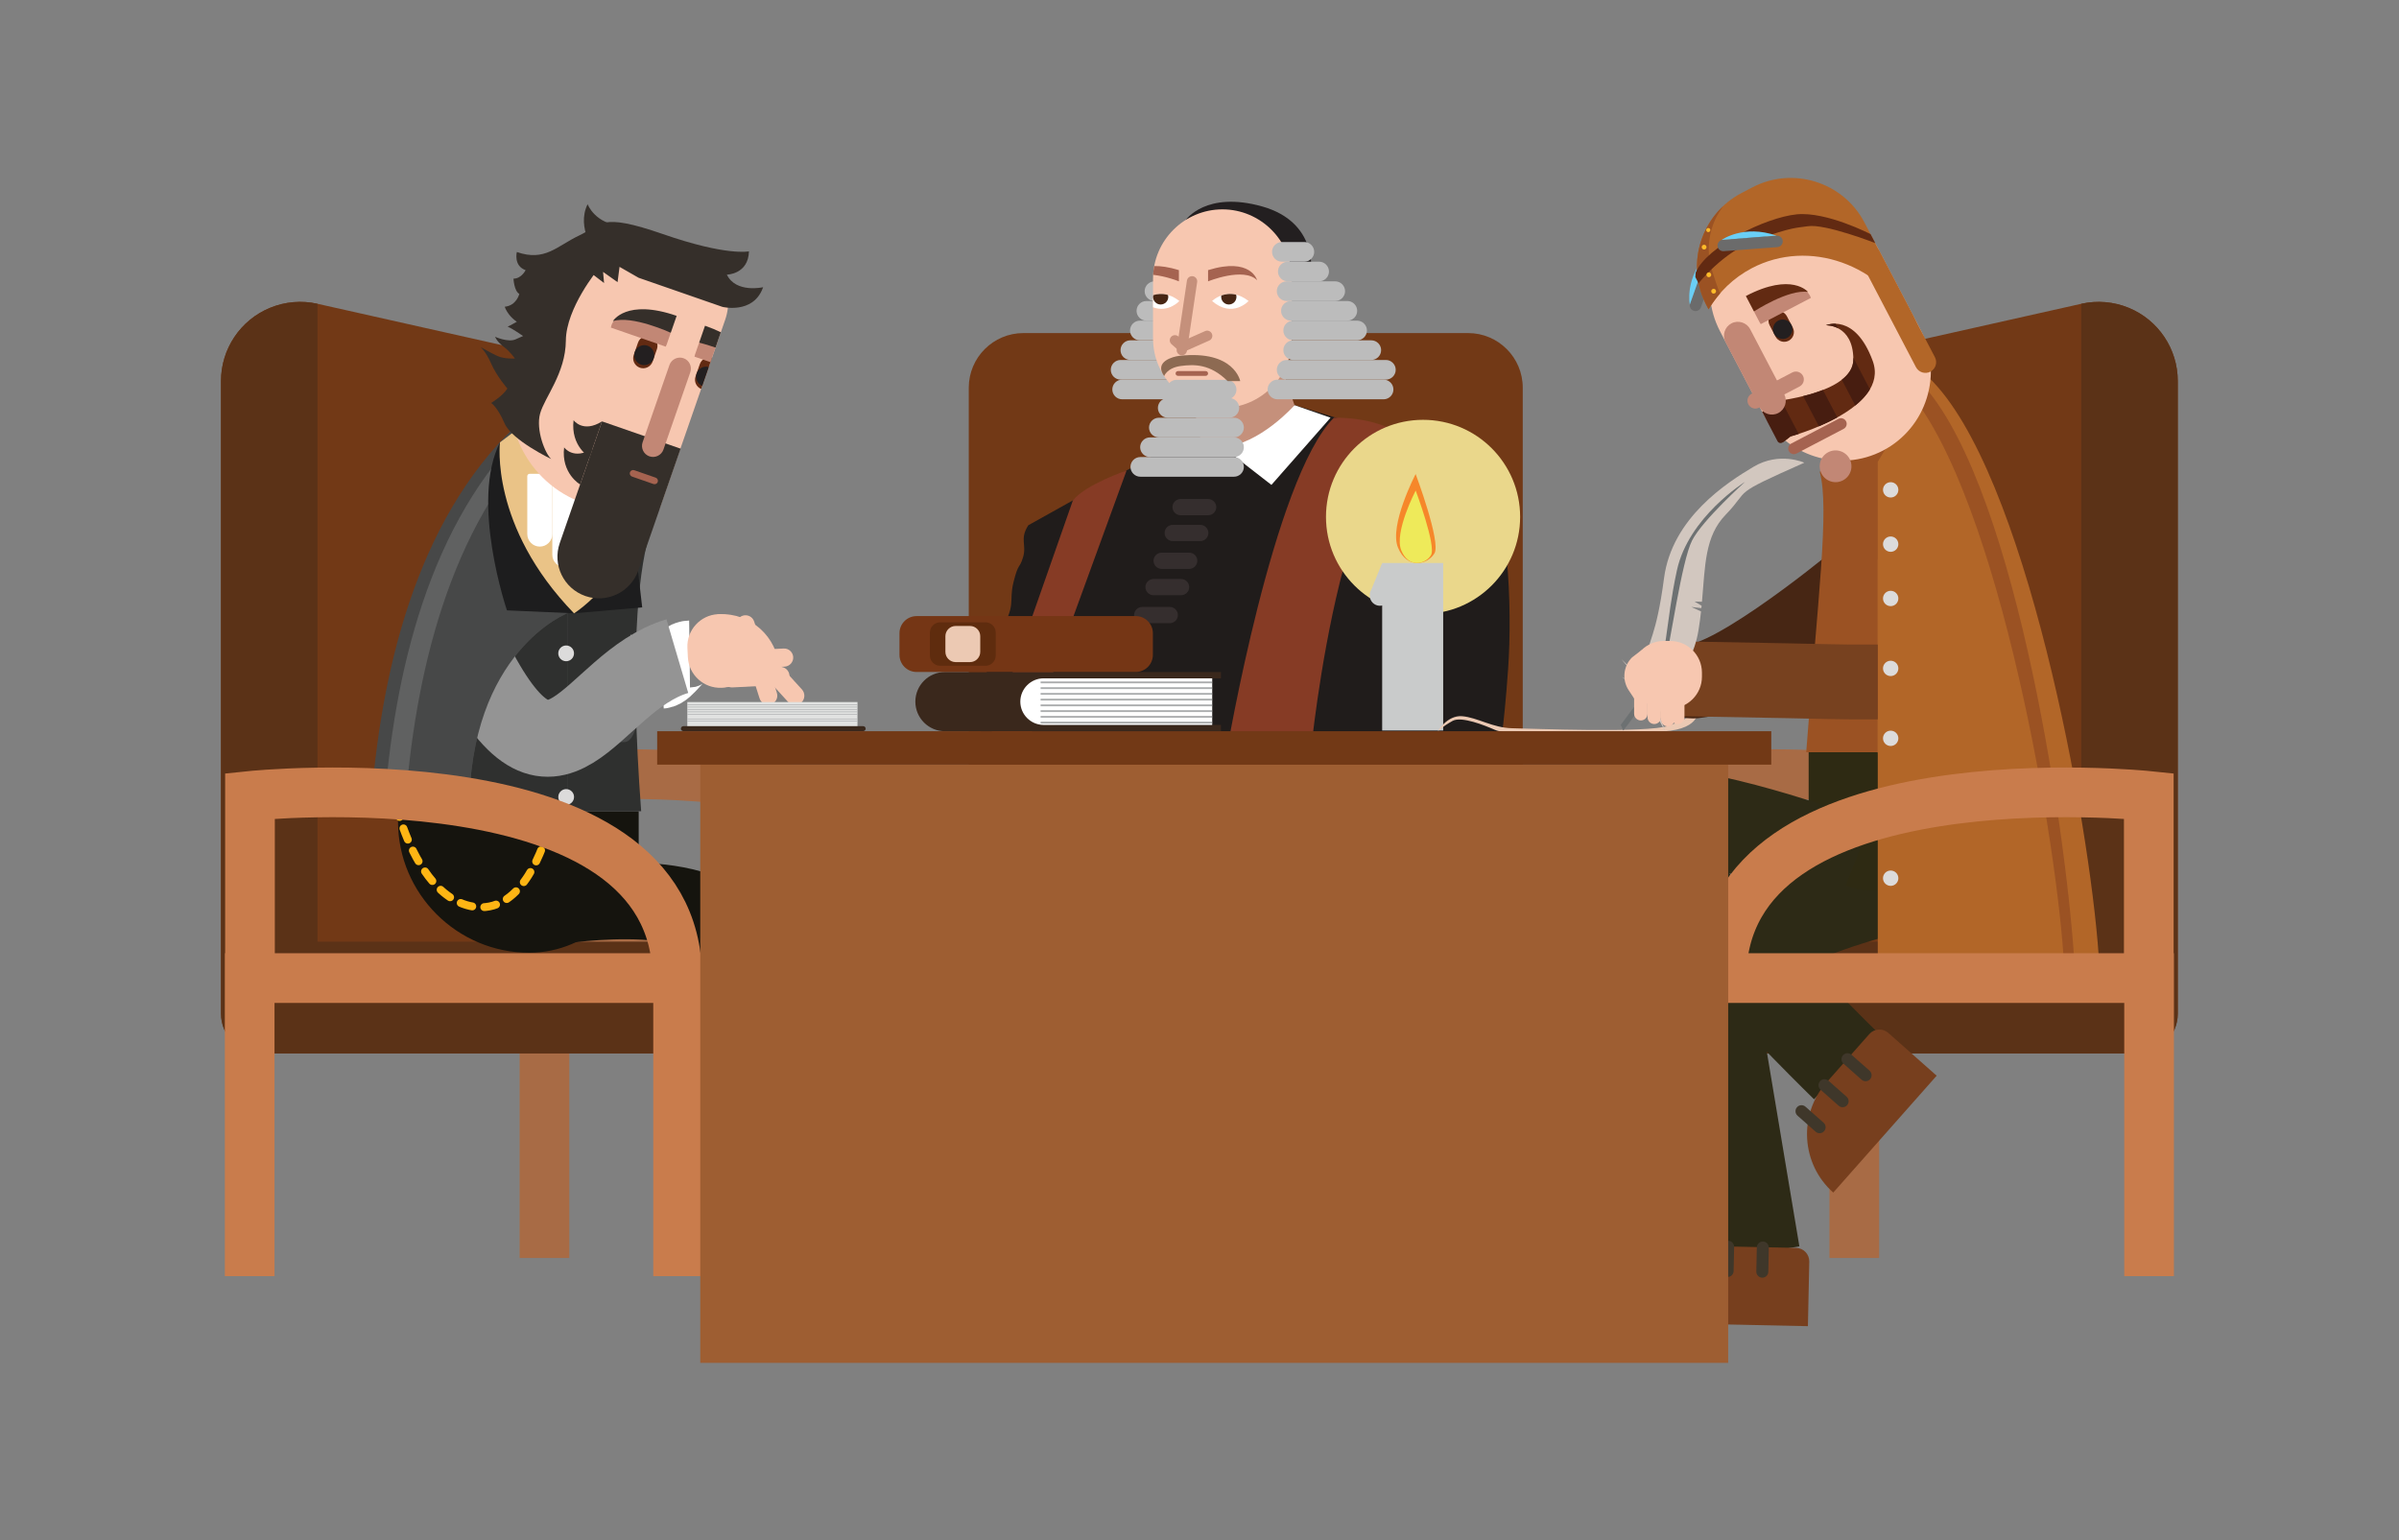 <svg id="eljCOiYvXIR1" xmlns="http://www.w3.org/2000/svg" xmlns:xlink="http://www.w3.org/1999/xlink" viewBox="0 0 2012 1292" shape-rendering="geometricPrecision" text-rendering="geometricPrecision">
<rect x="0" y="0" width="2012" height="1292" fill="#808080" stroke="none"/>
<style><![CDATA[
#eljCOiYvXIR15_tr {animation: eljCOiYvXIR15_tr__tr 2000ms linear infinite normal forwards}@keyframes eljCOiYvXIR15_tr__tr { 0% {transform: translate(6802.686px,13835.375px) rotate(0deg)} 50% {transform: translate(6802.686px,13835.375px) rotate(-4.934deg)} 100% {transform: translate(6802.686px,13835.375px) rotate(0deg)}} #eljCOiYvXIR105_ts {animation: eljCOiYvXIR105_ts__ts 2000ms linear infinite normal forwards}@keyframes eljCOiYvXIR105_ts__ts { 0% {transform: translate(5580.71px,11839.1px) rotate(0deg) scale(4.167,4.167)} 50% {transform: translate(5580.71px,11839.1px) rotate(0deg) scale(4.153,4.154)} 100% {transform: translate(5580.71px,11839.1px) rotate(0deg) scale(4.167,4.167)}} #eljCOiYvXIR111_tr {animation: eljCOiYvXIR111_tr__tr 2000ms linear infinite normal forwards}@keyframes eljCOiYvXIR111_tr__tr { 0% {transform: translate(6942.89px,13968.854px) rotate(0deg)} 0.5% {transform: translate(6942.89px,13968.854px) rotate(0deg)} 50% {transform: translate(6942.89px,13968.854px) rotate(5.005deg)} 100% {transform: translate(6942.89px,13968.854px) rotate(0deg)}} #eljCOiYvXIR176_to {animation: eljCOiYvXIR176_to__to 2000ms linear infinite normal forwards}@keyframes eljCOiYvXIR176_to__to { 0% {transform: translate(7231.186px,13996.547px)} 50% {transform: translate(7231.188px,13989.997px)} 100% {transform: translate(7231.186px,13996.547px)}} #eljCOiYvXIR205_tr {animation: eljCOiYvXIR205_tr__tr 2000ms linear infinite normal forwards}@keyframes eljCOiYvXIR205_tr__tr { 0% {transform: translate(7341.163px,13834.024px) rotate(0deg)} 50% {transform: translate(7341.163px,13834.024px) rotate(-4.994deg)} 100% {transform: translate(7341.163px,13834.024px) rotate(0deg)}} #eljCOiYvXIR317_to {animation: eljCOiYvXIR317_to__to 2000ms linear infinite normal forwards}@keyframes eljCOiYvXIR317_to__to { 0% {transform: translate(6277.048px,13833.376px)} 50% {transform: translate(6294.169px,13838.53px)} 100% {transform: translate(6277.048px,13833.376px)}} #eljCOiYvXIR378_to {animation: eljCOiYvXIR378_to__to 2000ms linear infinite normal forwards}@keyframes eljCOiYvXIR378_to__to { 0% {transform: translate(6290.652px,14064.065px)} 50% {transform: translate(6302.317px,14064.065px)} 100% {transform: translate(6290.652px,14064.065px)}} #eljCOiYvXIR413_tr {animation: eljCOiYvXIR413_tr__tr 2000ms linear infinite normal forwards}@keyframes eljCOiYvXIR413_tr__tr { 0% {transform: translate(7312.322px,14392.381px) rotate(0deg)} 50% {transform: translate(7312.322px,14392.381px) rotate(9.124deg)} 100% {transform: translate(7312.322px,14392.381px) rotate(0deg)}}
]]></style>
<g transform="translate(-5755.62-13496.96)" clip-rule="evenodd"><g transform="matrix(4.167 0 0 4.167 5580.71 11839.1)" clip-rule="evenodd"><g transform="translate(236.956 472.398)" clip-rule="evenodd"><path d="M0,81.5v-78c0-6.075,4.925-11,11-11h89.5c6.075,0,11,4.925,11,11v85.5L0,81.5Z" clip-rule="evenodd" fill="#723916" stroke-linecap="round" stroke-linejoin="round" stroke-miterlimit="10"/></g></g><g transform="matrix(4.167 0 0 4.167 5580.71 11839.1)" clip-rule="evenodd"><g transform="translate(248.935 525.208)" clip-rule="evenodd"><path d="M0,-21.623l26.105-14.561l27.48-9.607c0,0,33.181,9.524,38.084,14.395c4.903,4.87,5.795,26.116,4.903,38.745-.891,12.629-1.783,16.819-1.783,16.819h-104.446c0,0,0-18.008,3.714-23.951s1.932-6.24,2.972-10.401c1.04-4.159,1.188-2.525,1.931-5.05.743-2.527-.743-3.567,1.04-6.389" clip-rule="evenodd" fill="#201c1b" stroke-linecap="round" stroke-linejoin="round" stroke-miterlimit="10"/></g></g><g transform="matrix(4.167 0 0 4.167 5580.71 11839.1)" clip-rule="evenodd"><g transform="matrix(.79 0.613 0.613-.79 289.553 479.918)" clip-rule="evenodd"><path d="M2.053,-7.178h14.047l1.104,17.98L9.934,8.35L2.053,-7.178Z" clip-rule="evenodd" fill="#fff" stroke-linecap="round" stroke-linejoin="round" stroke-miterlimit="10"/></g></g><g transform="matrix(4.167 0 0 4.167 5580.71 11839.1)" clip-rule="evenodd"><g transform="matrix(.32 0.948 0.948-.32 302.608 484.032)" clip-rule="evenodd"><path d="M-14.008,1.392h9.608c0,0,5.274-9.097,3.376-16.454-1.896-7.357-10.909-1.393-10.909-1.393L-14.008,1.392Z" clip-rule="evenodd" fill="#c5907b" stroke-linecap="round" stroke-linejoin="round" stroke-miterlimit="10"/></g></g><g id="eljCOiYvXIR15_tr" transform="translate(6802.686,13835.375) rotate(0)"><g transform="translate(-6802.686,-13835.375)"><g transform="matrix(4.167 0 0 4.167 5580.71 11839.1)" clip-rule="evenodd"><g transform="translate(278.49 446.571)" clip-rule="evenodd"><path d="M0,3.958h1.716c1.088,0,1.978-.891,1.978-1.979s-.89-1.979-1.978-1.979L0,0c-1.088,0-1.979.891-1.979,1.979s.891,1.979,1.979,1.979" clip-rule="evenodd" fill="#bcbcbc" stroke-linecap="round" stroke-linejoin="round" stroke-miterlimit="10"/></g><g transform="translate(276.502 450.529)" clip-rule="evenodd"><path d="M0,3.957h2.908c1.088,0,1.978-.891,1.978-1.979s-.89-1.978-1.978-1.978L0,0c-1.088,0-1.979.89-1.979,1.978s.891,1.979,1.979,1.979" clip-rule="evenodd" fill="#bcbcbc" stroke-linecap="round" stroke-linejoin="round" stroke-miterlimit="10"/></g><g transform="translate(274.336 454.486)" clip-rule="evenodd"><path d="M0,3.957h5.23c1.089,0,1.979-.891,1.979-1.979s-.89-1.978-1.979-1.978L0,0c-1.088,0-1.979.89-1.979,1.978s.891,1.979,1.979,1.979" clip-rule="evenodd" fill="#bcbcbc" stroke-linecap="round" stroke-linejoin="round" stroke-miterlimit="10"/></g><g transform="translate(272.705 458.443)" clip-rule="evenodd"><path d="M0,3.957h6.287c1.088,0,1.979-.891,1.979-1.979C8.266,0.891,7.375,0,6.287,0L0,0c-1.088,0-1.979.891-1.979,1.978c0,1.088.891,1.979,1.979,1.979" clip-rule="evenodd" fill="#bcbcbc" stroke-linecap="round" stroke-linejoin="round" stroke-miterlimit="10"/></g><g transform="translate(271.392 462.4)" clip-rule="evenodd"><path d="M0,3.957h7.294c1.088,0,1.978-.891,1.978-1.979C9.272,0.891,8.382,0,7.294,0L0,0c-1.088,0-1.979.891-1.979,1.978c0,1.088.891,1.979,1.979,1.979" clip-rule="evenodd" fill="#bcbcbc" stroke-linecap="round" stroke-linejoin="round" stroke-miterlimit="10"/></g><g transform="translate(269.481 466.357)" clip-rule="evenodd"><path d="M0,3.957h9.205c1.088,0,1.978-.89,1.978-1.979C11.183,0.891,10.293,0,9.205,0L0,0c-1.088,0-1.979.891-1.979,1.978c0,1.089.891,1.979,1.979,1.979" clip-rule="evenodd" fill="#bcbcbc" stroke-linecap="round" stroke-linejoin="round" stroke-miterlimit="10"/></g><g transform="translate(267.52 470.314)" clip-rule="evenodd"><path d="M0,3.957h12.046c1.088,0,1.979-.89,1.979-1.979C14.025,0.891,13.134,0,12.046,0L0,0c-1.088,0-1.979.891-1.979,1.978c0,1.089.891,1.979,1.979,1.979" clip-rule="evenodd" fill="#bcbcbc" stroke-linecap="round" stroke-linejoin="round" stroke-miterlimit="10"/></g><g transform="matrix(-.382 0.924 0.924 0.382 302.468 434.909)" clip-rule="evenodd"><path d="M14.978,-17.399c0,0-6.958,1.478-8.347,13.124C5.244,7.37,14.978,9.829,14.978,9.829l6.199-7.55-6.199-19.678Z" clip-rule="evenodd" fill="#231f20" stroke-linecap="round" stroke-linejoin="round" stroke-miterlimit="10"/></g><g transform="translate(267.827 474.271)" clip-rule="evenodd"><path d="M0,3.958h12.976c1.088,0,1.978-.891,1.978-1.979s-.89-1.979-1.978-1.979L0,0c-1.088,0-1.979.891-1.979,1.979s.891,1.979,1.979,1.979" clip-rule="evenodd" fill="#bcbcbc" stroke-linecap="round" stroke-linejoin="round" stroke-miterlimit="10"/></g><g transform="translate(288.009 439.996)" clip-rule="evenodd"><path d="M0,39.966c-7.681,0-13.966-6.285-13.966-13.966v-12.034C-13.966,6.284,-7.681,0,0,0s13.966,6.284,13.966,13.966v12.034c0,7.681-6.285,13.966-13.966,13.966" clip-rule="evenodd" fill="#f7c7b0" stroke-linecap="round" stroke-linejoin="round" stroke-miterlimit="10"/></g><g transform="translate(288.853 474.305)" clip-rule="evenodd"><path d="M0,3.957h-10.072c-1.089,0-1.979-.891-1.979-1.979s.89-1.978,1.979-1.978L0,0c1.088,0,1.979.89,1.979,1.978s-.891,1.979-1.979,1.979" clip-rule="evenodd" fill="#bcbcbc" stroke-linecap="round" stroke-linejoin="round" stroke-miterlimit="10"/></g><g transform="translate(304.503 446.571)" clip-rule="evenodd"><path d="M0,3.958h-4.526c-1.088,0-1.978-.891-1.978-1.979s.89-1.979,1.978-1.979L0,0c1.088,0,1.979.891,1.979,1.979s-.891,1.979-1.979,1.979" clip-rule="evenodd" fill="#bcbcbc" stroke-linecap="round" stroke-linejoin="round" stroke-miterlimit="10"/></g><g transform="translate(307.474 450.529)" clip-rule="evenodd"><path d="M0,3.957h-6.309c-1.088,0-1.978-.891-1.978-1.979s.89-1.978,1.978-1.978L0,0c1.088,0,1.979.89,1.979,1.978s-.891,1.979-1.979,1.979" clip-rule="evenodd" fill="#bcbcbc" stroke-linecap="round" stroke-linejoin="round" stroke-miterlimit="10"/></g><g transform="translate(310.715 454.486)" clip-rule="evenodd"><path d="M0,3.957h-9.782c-1.088,0-1.979-.891-1.979-1.979s.891-1.978,1.979-1.978L0,0c1.088,0,1.979.89,1.979,1.978s-.891,1.979-1.979,1.979" clip-rule="evenodd" fill="#bcbcbc" stroke-linecap="round" stroke-linejoin="round" stroke-miterlimit="10"/></g><g transform="translate(313.153 458.443)" clip-rule="evenodd"><path d="M0,3.957h-11.362c-1.089,0-1.979-.891-1.979-1.979c0-1.087.89-1.978,1.979-1.978L0,0c1.088,0,1.979.891,1.979,1.978c0,1.088-.891,1.979-1.979,1.979" clip-rule="evenodd" fill="#bcbcbc" stroke-linecap="round" stroke-linejoin="round" stroke-miterlimit="10"/></g><g transform="translate(315.116 462.4)" clip-rule="evenodd"><path d="M0,3.957h-12.867c-1.089,0-1.979-.891-1.979-1.979c0-1.087.89-1.978,1.979-1.978L0,0c1.088,0,1.979.891,1.979,1.978c0,1.088-.891,1.979-1.979,1.979" clip-rule="evenodd" fill="#bcbcbc" stroke-linecap="round" stroke-linejoin="round" stroke-miterlimit="10"/></g><g transform="translate(317.974 466.357)" clip-rule="evenodd"><path d="M0,3.957h-15.725c-1.088,0-1.979-.89-1.979-1.979c0-1.087.891-1.978,1.979-1.978L0,0c1.088,0,1.979.891,1.979,1.978c0,1.089-.891,1.979-1.979,1.979" clip-rule="evenodd" fill="#bcbcbc" stroke-linecap="round" stroke-linejoin="round" stroke-miterlimit="10"/></g><g transform="translate(320.907 470.314)" clip-rule="evenodd"><path d="M0,3.957h-19.974c-1.088,0-1.979-.89-1.979-1.979c0-1.087.891-1.978,1.979-1.978L0,0c1.088,0,1.979.891,1.979,1.978c0,1.089-.891,1.979-1.979,1.979" clip-rule="evenodd" fill="#bcbcbc" stroke-linecap="round" stroke-linejoin="round" stroke-miterlimit="10"/></g><g transform="translate(320.448 474.271)" clip-rule="evenodd"><path d="M0,3.958h-21.364c-1.088,0-1.979-.891-1.979-1.979s.891-1.979,1.979-1.979L0,0c1.088,0,1.979.891,1.979,1.979s-.891,1.979-1.979,1.979" clip-rule="evenodd" fill="#bcbcbc" stroke-linecap="round" stroke-linejoin="round" stroke-miterlimit="10"/></g><g transform="translate(289.406 477.984)" clip-rule="evenodd"><path d="M0,3.957h-12.408c-1.088,0-1.978-.891-1.978-1.979c0-1.087.89-1.978,1.978-1.978L0,0c1.088,0,1.979.891,1.979,1.978c0,1.088-.891,1.979-1.979,1.979" clip-rule="evenodd" fill="#bcbcbc" stroke-linecap="round" stroke-linejoin="round" stroke-miterlimit="10"/></g><g transform="translate(290.347 481.941)" clip-rule="evenodd"><path d="M0,3.957h-15.132c-1.088,0-1.979-.891-1.979-1.979c0-1.087.891-1.978,1.979-1.978L0,0c1.088,0,1.979.891,1.979,1.978c0,1.088-.891,1.979-1.979,1.979" clip-rule="evenodd" fill="#bcbcbc" stroke-linecap="round" stroke-linejoin="round" stroke-miterlimit="10"/></g><g transform="translate(290.347 485.898)" clip-rule="evenodd"><path d="M0,3.957h-16.915c-1.088,0-1.979-.891-1.979-1.979c0-1.087.891-1.978,1.979-1.978L0,0c1.088,0,1.979.891,1.979,1.978c0,1.088-.891,1.979-1.979,1.979" clip-rule="evenodd" fill="#bcbcbc" stroke-linecap="round" stroke-linejoin="round" stroke-miterlimit="10"/></g><g transform="translate(290.347 489.855)" clip-rule="evenodd"><path d="M0,3.957h-18.864c-1.088,0-1.979-.89-1.979-1.979c0-1.087.891-1.978,1.979-1.978L0,0c1.088,0,1.979.891,1.979,1.978c0,1.089-.891,1.979-1.979,1.979" clip-rule="evenodd" fill="#bcbcbc" stroke-linecap="round" stroke-linejoin="round" stroke-miterlimit="10"/></g><g transform="matrix(-.147 0.989 0.989 0.147 287.563 463.44)" clip-rule="evenodd"><path d="M-8.027,-6.925h14.002" clip-rule="evenodd" fill="none" stroke="#c5907b" stroke-width="2.08" stroke-linecap="round" stroke-linejoin="round" stroke-miterlimit="10"/></g><g transform="translate(284.939 467.672)" clip-rule="evenodd"><path d="M0,-2.221L-5.003,0l-1.485-1.316" clip-rule="evenodd" fill="none" stroke="#c5907b" stroke-width="2.08" stroke-linecap="round" stroke-linejoin="round" stroke-miterlimit="10"/></g><g transform="translate(285.929 458.801)" clip-rule="evenodd"><path d="M0,-0.358c0,0,3.251-3.195,7.345,0c0,0-3.246,3.553-7.345,0" clip-rule="evenodd" fill="#fff" stroke-linecap="round" stroke-linejoin="round" stroke-miterlimit="10"/></g><g transform="translate(274.043 460.402)" clip-rule="evenodd"><path d="M0,-3.127v2.43c3.085,1.166,5.304-1.262,5.304-1.262C3.207,-3.596,1.331,-3.556,0,-3.127" clip-rule="evenodd" fill="#fff" stroke-linecap="round" stroke-linejoin="round" stroke-miterlimit="10"/></g><g transform="translate(276.282 469.265)" clip-rule="evenodd"><path d="M0,4.292c0,0,.584-1.667,3.324-2.03c2.741-.364,5.943-.43,9.443,3.037h2.542c0,0-1.18-6.306-12.244-5.084C1.798,0.354,-2.103,1.37,0,4.292" clip-rule="evenodd" fill="#8d6a52" stroke-linecap="round" stroke-linejoin="round" stroke-miterlimit="10"/></g><g transform="translate(284.641 472.55)" clip-rule="evenodd"><path d="M0,0.957h-5.58c-.263,0-.478-.215-.478-.479c0-.263.215-.478.478-.478L0,0c.263,0,.479.215.479.478c0,.264-.216.479-.479.479" clip-rule="evenodd" fill="#a56350" stroke-linecap="round" stroke-linejoin="round" stroke-miterlimit="10"/></g><g transform="translate(285.12 451.811)" clip-rule="evenodd"><path d="M0,0.418v2.257c0,0,7.173-2.926,9.872-.227c0,0-1.222-4.705-9.872-2.03" clip-rule="evenodd" fill="#a56350" stroke-linecap="round" stroke-linejoin="round" stroke-miterlimit="10"/></g><g transform="matrix(-.526 0.85 0.85 0.526 279.204 451.71)" clip-rule="evenodd"><path d="M2.336,-4.345c.548.212,1.088.461,1.616.748C2.793,-1.218,2.336,1.5,2.336,1.5L0.417,0.313c.538-2.072,1.209-3.572,1.919-4.658" clip-rule="evenodd" fill="#a56350" stroke-linecap="round" stroke-linejoin="round" stroke-miterlimit="10"/></g><g transform="translate(275.579 456.899)" clip-rule="evenodd"><path d="M0,2.247c.848,0,1.535-.687,1.535-1.535c0-.132-.018-.258-.049-.379-1.145-.333-2.163-.226-2.98.03-.026.112-.041.229-.041.349c0,.848.687,1.535,1.535,1.535" clip-rule="evenodd" fill="#472614" stroke-linecap="round" stroke-linejoin="round" stroke-miterlimit="10"/></g><g transform="translate(287.787 458.697)" clip-rule="evenodd"><path d="M0,-1.36c-.016.089-.026.18-.026.273c0,.848.688,1.536,1.536,1.536.847,0,1.535-.688,1.535-1.536c0-.153-.023-.3-.065-.439-1.16-.283-2.179-.123-2.98.166" clip-rule="evenodd" fill="#472614" stroke-linecap="round" stroke-linejoin="round" stroke-miterlimit="10"/></g></g></g></g><g transform="matrix(4.167 0 0 4.167 5580.71 11839.1)" clip-rule="evenodd"><g transform="translate(325.692 544.044)" clip-rule="evenodd"><path d="M0,-57.183c0,0-9.899,11.376-14.06,28.214-4.159,16.839-5.843,34.302-5.843,34.302h-16.938c0,0,9.41-55.305,21.593-67.436c0,0,10.191-.413,15.248,4.92" clip-rule="evenodd" fill="#863b25" stroke-linecap="round" stroke-linejoin="round" stroke-miterlimit="10"/></g></g><g transform="matrix(4.167 0 0 4.167 5580.71 11839.1)" clip-rule="evenodd"><g transform="matrix(.982 0.187 0.187-.982 243.034 547.718)" clip-rule="evenodd"><path d="M5.425,-0.655c-.154.808,9.495,59.662,9.495,59.662s-7.6-4.303-9.495-7.948L-2.553,-2.175l7.978,1.52Z" clip-rule="evenodd" fill="#863b25" stroke-linecap="round" stroke-linejoin="round" stroke-miterlimit="10"/></g></g><g transform="matrix(4.167 0 0 4.167 5580.71 11839.1)" clip-rule="evenodd"><g transform="translate(277.411 520.026)" clip-rule="evenodd"><path d="M0,3.27h-5.547c-.899,0-1.634-.736-1.634-1.635c0-.898.735-1.635,1.634-1.635L0,0c.899,0,1.634.737,1.634,1.635C1.634,2.534,0.899,3.27,0,3.27" clip-rule="evenodd" fill="#352e2e" stroke-linecap="round" stroke-linejoin="round" stroke-miterlimit="10"/></g></g><g transform="matrix(4.167 0 0 4.167 5580.71 11839.1)" clip-rule="evenodd"><g transform="translate(279.689 514.396)" clip-rule="evenodd"><path d="M0,3.269h-5.547c-.899,0-1.634-.735-1.634-1.635c0-.898.735-1.634,1.634-1.634L0,0c.899,0,1.634.736,1.634,1.634c0,.9-.735,1.635-1.634,1.635" clip-rule="evenodd" fill="#352e2e" stroke-linecap="round" stroke-linejoin="round" stroke-miterlimit="10"/></g></g><g transform="matrix(4.167 0 0 4.167 5580.71 11839.1)" clip-rule="evenodd"><g transform="translate(281.323 509.097)" clip-rule="evenodd"><path d="M0,3.269h-5.547c-.899,0-1.634-.735-1.634-1.635c0-.898.735-1.634,1.634-1.634L0,0c.899,0,1.634.736,1.634,1.634c0,.9-.735,1.635-1.634,1.635" clip-rule="evenodd" fill="#352e2e" stroke-linecap="round" stroke-linejoin="round" stroke-miterlimit="10"/></g></g><g transform="matrix(4.167 0 0 4.167 5580.71 11839.1)" clip-rule="evenodd"><g transform="translate(283.552 503.501)" clip-rule="evenodd"><path d="M0,3.269h-5.547c-.899,0-1.634-.735-1.634-1.634s.735-1.635,1.634-1.635L0,0c.899,0,1.634.736,1.634,1.635s-.735,1.634-1.634,1.634" clip-rule="evenodd" fill="#352e2e" stroke-linecap="round" stroke-linejoin="round" stroke-miterlimit="10"/></g></g><g transform="matrix(4.167 0 0 4.167 5580.71 11839.1)" clip-rule="evenodd"><g transform="translate(285.137 498.301)" clip-rule="evenodd"><path d="M0,3.269h-5.547c-.899,0-1.634-.735-1.634-1.634s.735-1.635,1.634-1.635L0,0c.899,0,1.634.736,1.634,1.635s-.735,1.634-1.634,1.634" clip-rule="evenodd" fill="#352e2e" stroke-linecap="round" stroke-linejoin="round" stroke-miterlimit="10"/></g></g><g transform="matrix(1.329 0 0 1.329-2276.263-4578.7)"><g id="eljCOiYvXIR105_ts" transform="translate(5580.71,11839.1) rotate(0) scale(4.167,4.167)"><g transform="translate(0,0)" clip-rule="evenodd"><g transform="matrix(0-1-1 0 326.585 486.394)" clip-rule="evenodd"><path d="M-14.701,-14.701c-8.118,0-14.7,6.582-14.7,14.7c0,8.12,6.582,14.702,14.7,14.702c8.119,0,14.7-6.582,14.7-14.702c0-8.118-6.581-14.7-14.7-14.7" clip-rule="evenodd" fill="#ead78b" stroke-linecap="round" stroke-linejoin="round" stroke-miterlimit="10"/></g></g></g></g><g transform="matrix(4.167 0 0 4.167 5580.71 11839.1)" clip-rule="evenodd"><g transform="matrix(-1 0 0 1 652.601 214.188)" clip-rule="evenodd"><rect width="12.281" height="33.718" rx="0" ry="0" transform="translate(320.16 296.992)" clip-rule="evenodd" fill="#c9cbcb" fill-rule="evenodd" stroke-linecap="round" stroke-linejoin="round" stroke-miterlimit="10"/></g></g><g id="eljCOiYvXIR111_tr" transform="translate(6942.89,13968.854) rotate(0)"><g transform="translate(-6942.89,-13968.854)"><g transform="matrix(4.167 0 0 4.167 5580.71 11839.1)" clip-rule="evenodd"><g transform="translate(326.899 512.534)" clip-rule="evenodd"><path d="M0,-19.259c0,0-5.403,10.351-3.552,14.805C-1.702,0,2.409,-1.028,3.78,-3.289C5.15,-5.551,0,-19.259,0,-19.259" clip-rule="evenodd" fill="#f6872a" stroke-linecap="round" stroke-linejoin="round" stroke-miterlimit="10"/></g><g transform="translate(326.906 512.282)" clip-rule="evenodd"><path d="M0,-15.688c0,0-4.401,8.432-2.894,12.061c1.507,3.627,4.857,2.791,5.973.949C4.196,-4.521,0,-15.688,0,-15.688" clip-rule="evenodd" fill="#eeea5a" stroke-linecap="round" stroke-linejoin="round" stroke-miterlimit="10"/></g></g></g></g><g transform="matrix(4.167 0 0 4.167 5580.71 11839.1)" clip-rule="evenodd"><g transform="matrix(0 1 1 0 319.714 515.688)" clip-rule="evenodd"><path d="M2.052,-2.052C0.918,-2.052,0,-1.133,0,0c0,1.134.918,2.052,2.052,2.052c1.133,0,2.051-.918,2.051-2.052c0-1.133-.918-2.052-2.051-2.052" clip-rule="evenodd" fill="#c9cbcb" stroke-linecap="round" stroke-linejoin="round" stroke-miterlimit="10"/></g></g><g transform="matrix(4.167 0 0 4.167 5580.71 11839.1)" clip-rule="evenodd"><g transform="translate(320.16 517.316)" clip-rule="evenodd"><path d="M0,-6.136L-2.498,0h5.299L0,-6.136Z" clip-rule="evenodd" fill="#c9cbcb" stroke-linecap="round" stroke-linejoin="round" stroke-miterlimit="10"/></g></g><g transform="matrix(4.167 0 0 4.167 5580.71 11839.1)" clip-rule="evenodd"><g transform="translate(383.687 545.462)" clip-rule="evenodd"><path d="M0,-4.694c0,0,.829,4.365-8.668,4.365h-30.358c-.641,0-1.274-.134-1.861-.392-1.954-.862-6.694-2.762-8.446-1.79-2.231,1.237-3.06,2.182-3.06,2.182s1.913-3.368,4.972-3.113c3.059.256,6.17,2.358,10.064,2.423c3.895.063,27.159,1.019,31.557-.51c4.398-1.53,5.8-3.165,5.8-3.165" clip-rule="evenodd" fill="#ecc9b3" stroke-linecap="round" stroke-linejoin="round" stroke-miterlimit="10"/></g></g><g transform="matrix(4.167 0 0 4.167 5580.71 11839.1)" clip-rule="evenodd"><g transform="matrix(0-1-1 0 424.987 555.2)" clip-rule="evenodd"><path d="M-95.865,9.802h60v86.063C9.802,95.865,0.802,9.864,0.802,9.864h-34.334" clip-rule="evenodd" fill="none" stroke="#a86b45" stroke-width="10" stroke-miterlimit="10"/></g></g><g transform="matrix(4.167 0 0 4.167 5580.71 11839.1)" clip-rule="evenodd"><g transform="translate(412.289 598.284)" clip-rule="evenodd"><path d="M0,-128.386l48.58-10.896c3.202-.718,6.547-.43,9.579.824c5.956,2.465,9.841,8.276,9.841,14.722v127.35c0,4.419-3.582,8-8,8h-88.5v-22h30l-1.5-118Z" clip-rule="evenodd" fill="#723916" stroke-linecap="round" stroke-linejoin="round" stroke-miterlimit="10"/></g></g><g transform="matrix(4.167 0 0 4.167 5580.71 11839.1)" clip-rule="evenodd"><g transform="translate(472.289 458.284)" clip-rule="evenodd"><path d="M0,151.614c4.418,0,8-3.581,8-8v-127.35C8,9.818,4.115,4.007,-1.841,1.542C-4.873,0.288,-8.218,0,-11.42,0.718v128.396h-77.08v22.5h88.5Z" clip-rule="evenodd" fill="#5b3217" stroke-linecap="round" stroke-linejoin="round" stroke-miterlimit="10"/></g></g><g transform="matrix(4.167 0 0 4.167 5580.71 11839.1)" clip-rule="evenodd"><g transform="matrix(0-1-1 0 247.425 641.263)" clip-rule="evenodd"><path d="M-9.802,95.865h60v-86.063c45.667,0,36.667,86.001,36.667,86.001h-34.334" clip-rule="evenodd" fill="none" stroke="#a86b45" stroke-width="10" stroke-miterlimit="10"/></g></g><g transform="matrix(4.167 0 0 4.167 5580.71 11839.1)" clip-rule="evenodd"><g transform="translate(154.456 598.284)" clip-rule="evenodd"><path d="M0,-128.386l-48.58-10.896c-3.202-.718-6.547-.43-9.579.824-5.957,2.465-9.841,8.276-9.841,14.722v127.35c0,4.419,3.582,8,8,8h88.5v-22h-30l1.5-118Z" clip-rule="evenodd" fill="#723916" stroke-linecap="round" stroke-linejoin="round" stroke-miterlimit="10"/></g></g><g transform="matrix(4.167 0 0 4.167 5580.71 11839.1)" clip-rule="evenodd"><g transform="translate(94.456 458.284)" clip-rule="evenodd"><path d="M0,151.614c-4.418,0-8-3.581-8-8v-127.35C-8,9.818,-4.116,4.007,1.841,1.542C4.873,0.288,8.218,0,11.42,0.718v128.396h77.08v22.5h-88.5Z" clip-rule="evenodd" fill="#5b3217" stroke-linecap="round" stroke-linejoin="round" stroke-miterlimit="10"/></g></g><g transform="matrix(4.167 0 0 4.167 5580.71 11839.1)" clip-rule="evenodd"><g transform="matrix(-.869 0.495 0.495 0.869 388.909 545.199)" clip-rule="evenodd"><path d="M-37.138,-13.217c0,0,35.688,6.198,38.716,0" clip-rule="evenodd" fill="none" stroke="#472614" stroke-width="15.06" stroke-miterlimit="10"/></g></g><g transform="matrix(4.167 0 0 4.167 5580.71 11839.1)" clip-rule="evenodd"><g transform="translate(427.523 650.264)" clip-rule="evenodd"><path d="M0,-74.954c0,0-42.943,8.817-41.036,24.218L-32.548,0" clip-rule="evenodd" fill="none" stroke="#2d2a16" stroke-width="18.57" stroke-miterlimit="10"/></g></g><g transform="matrix(4.167 0 0 4.167 5580.71 11839.1)" clip-rule="evenodd"><g transform="translate(417.998 549.268)" clip-rule="evenodd"><path d="M0,27.734h7.441c15.254,0,27.734-12.48,27.734-27.734L-12,0v15.734c0,6.6,5.4,12,12,12" clip-rule="evenodd" fill="#2e2a13" stroke-linecap="round" stroke-linejoin="round" stroke-miterlimit="10"/></g></g><g transform="matrix(4.167 0 0 4.167 5580.71 11839.1)" clip-rule="evenodd"><g transform="translate(408.244 535.773)" clip-rule="evenodd"><path d="M0,-42.892c3.474-5.959,3.448-8.761,8.422-13.495l10.186,2.79v67.092h-21.341C-0.418,-17.47,1.975,-35.449,0,-42.892" clip-rule="evenodd" fill="#9b5223" stroke-linecap="round" stroke-linejoin="round" stroke-miterlimit="10"/></g></g><g transform="matrix(4.167 0 0 4.167 5580.71 11839.1)" clip-rule="evenodd"><g transform="translate(419.91 514.67)" clip-rule="evenodd"><path d="M0,34.598v-58.464l10.187-17.032c19.572,18.629,32.41,89.457,34.274,116.394h-31.256C3.414,75.496,0,34.598,0,34.598" clip-rule="evenodd" fill="#b26628" stroke-linecap="round" stroke-linejoin="round" stroke-miterlimit="10"/></g></g><g transform="matrix(4.167 0 0 4.167 5580.71 11839.1)" clip-rule="evenodd"><g transform="matrix(.969-.248-.248-.969 471.236 584.515)" clip-rule="evenodd"><path d="M-14.92,-2.013c4.801,26.146,10.346,97.313-3.316,120.096l3.316.055c14.339-22.902,6.923-94.117,2.046-120.675l-2.046.524Z" clip-rule="evenodd" fill="#9b5223" stroke-linecap="round" stroke-linejoin="round" stroke-miterlimit="10"/></g></g><g transform="matrix(4.167 0 0 4.167 5580.71 11839.1)" clip-rule="evenodd"><g transform="translate(419.91 590.166)" clip-rule="evenodd"><path d="M0,-79.754c0,0,19.319,48.335,19.319,79.754L0,0v-79.754Z" clip-rule="evenodd" fill="#b26628" stroke-linecap="round" stroke-linejoin="round" stroke-miterlimit="10"/></g></g><g transform="matrix(4.167 0 0 4.167 5580.71 11839.1)" clip-rule="evenodd"><g transform="matrix(0-1-1 0 422.508 516.774)" clip-rule="evenodd"><path d="M-1.544,-1.544c-.853,0-1.544.691-1.544,1.544s.691,1.544,1.544,1.544s1.544-.691,1.544-1.544-.691-1.544-1.544-1.544" clip-rule="evenodd" fill="#dcdbdb" stroke-linecap="round" stroke-linejoin="round" stroke-miterlimit="10"/></g></g><g transform="matrix(4.167 0 0 4.167 5580.71 11839.1)" clip-rule="evenodd"><g transform="matrix(0-1-1 0 422.508 505.842)" clip-rule="evenodd"><path d="M-1.544,-1.544c-.853,0-1.544.691-1.544,1.544s.691,1.544,1.544,1.544s1.544-.691,1.544-1.544-.691-1.544-1.544-1.544" clip-rule="evenodd" fill="#dcdbdb" stroke-linecap="round" stroke-linejoin="round" stroke-miterlimit="10"/></g></g><g transform="matrix(4.167 0 0 4.167 5580.71 11839.1)" clip-rule="evenodd"><g transform="matrix(0-1-1 0 422.508 530.851)" clip-rule="evenodd"><path d="M-1.544,-1.544c-.853,0-1.544.691-1.544,1.544s.691,1.544,1.544,1.544s1.544-.691,1.544-1.544-.691-1.544-1.544-1.544" clip-rule="evenodd" fill="#dcdbdb" stroke-linecap="round" stroke-linejoin="round" stroke-miterlimit="10"/></g><g transform="matrix(0-1-1 0 422.508 494.911)" clip-rule="evenodd"><path d="M-1.544,-1.545c-.854,0-1.544.691-1.544,1.545c0,.852.69,1.544,1.544,1.544C-0.691,1.544,0,0.852,0,0c0-.854-.691-1.545-1.544-1.545" clip-rule="evenodd" fill="#dcdbdb" stroke-linecap="round" stroke-linejoin="round" stroke-miterlimit="10"/></g></g><g id="eljCOiYvXIR176_to" transform="translate(7231.186,13996.547)"><g transform="translate(-7231.186,-13996.547)"><g transform="matrix(4.167 0 0 4.167 5580.71 11839.1)" clip-rule="evenodd"><g transform="matrix(-1-.016-.016 1 381 534.233)" clip-rule="evenodd"><path d="M-38.919,0.266c12.687.203.235.05,38.922,0" clip-rule="evenodd" fill="none" stroke="#77411f" stroke-width="15.06" stroke-miterlimit="10"/></g><g transform="translate(394.883 542.269)" clip-rule="evenodd"><path d="M0,-50.446c-5.238,3.125-16.379,10.2-17.989,22.396-1.61,12.198-3.318,12.562-3.49,16.287-.125,2.705.515,3.956.875,4.441l-3.807-4.246l3.832,5.644-5.988-5.803l5.535,6.635-5.473-3.083l4.653,3.458l4.266,7.842-2.689-6.792l2.415,3.688-1.855-5.194l2.71,2.962-2.242-4.217c0,0,6.555-1.121,8.204-11.201.209-1.274.367-2.509.497-3.708l-1.965-.909l2.031.244c.017-.164.033-.327.048-.489l-1.412-.838l1.488.045c.656-7.349.559-13.168,4.765-17.52c5.233-5.415.595-3.71,15.837-10.474c0,0-5.008-2.293-10.246.832" clip-rule="evenodd" fill="#d2c7bf" stroke-linecap="round" stroke-linejoin="round" stroke-miterlimit="10"/></g><g transform="translate(393.185 544.898)" clip-rule="evenodd"><path d="M0,-50.044c0,0-11.335,7.025-13.693,17.772-2.359,10.748-1.912,18.463-4.979,22.582-3.066,4.119-6.337,8.567-6.337,8.567L-24.495,0c0,0,7.266-9.199,8.345-13.284c1.078-4.084,3.415-20.906,5.513-24.989C-8.54,-42.356,0,-50.044,0,-50.044" clip-rule="evenodd" fill="#6d7172" stroke-linecap="round" stroke-linejoin="round" stroke-miterlimit="10"/></g><g transform="translate(378.155 526.873)" clip-rule="evenodd"><path d="M0,13.577h-1.323c-3.501,0-6.365-2.864-6.365-6.365v-.847C-7.688,2.864,-4.824,0,-1.323,0L0,0C3.501,0,6.365,2.864,6.365,6.365v.847c0,3.501-2.864,6.365-6.365,6.365" clip-rule="evenodd" fill="#f7c7b0" stroke-linecap="round" stroke-linejoin="round" stroke-miterlimit="10"/></g><g transform="translate(372.336 538.948)" clip-rule="evenodd"><path d="M0,-10.212l-1.887,1.449c-1.764,1.764-2.044,4.526-.67,6.608L-1.135,0l1.264-10.212h-.129Z" clip-rule="evenodd" fill="#f7c7b0" stroke-linecap="round" stroke-linejoin="round" stroke-miterlimit="10"/></g><g transform="translate(372.222 533.175)" clip-rule="evenodd"><path d="M0,9.697c-.745,0-1.354-.609-1.354-1.354v-6.989C-1.354,0.609,-0.745,0,0,0s1.354.609,1.354,1.354v6.989c0,.745-.609,1.354-1.354,1.354" clip-rule="evenodd" fill="#f7c7b0" stroke-linecap="round" stroke-linejoin="round" stroke-miterlimit="10"/></g><g transform="translate(374.93 532.719)" clip-rule="evenodd"><path d="M0,10.875c-.745,0-1.354-.609-1.354-1.354v-8.167C-1.354,0.609,-0.745,0,0,0s1.354.609,1.354,1.354v8.167c0,.745-.609,1.354-1.354,1.354" clip-rule="evenodd" fill="#f7c7b0" stroke-linecap="round" stroke-linejoin="round" stroke-miterlimit="10"/></g><g transform="translate(379.65 532.719)" clip-rule="evenodd"><path d="M0,10.875c-.745,0-1.354-.609-1.354-1.354v-8.167C-1.354,0.609,-0.745,0,0,0s1.354.609,1.354,1.354v8.167c0,.745-.609,1.354-1.354,1.354" clip-rule="evenodd" fill="#f7c7b0" stroke-linecap="round" stroke-linejoin="round" stroke-miterlimit="10"/></g><g transform="translate(377.638 532.248)" clip-rule="evenodd"><path d="M0,11.818c-.745,0-1.354-.608-1.354-1.354v-9.111C-1.354,0.609,-0.745,0,0,0s1.354.609,1.354,1.353v9.111c0,.746-.609,1.354-1.354,1.354" clip-rule="evenodd" fill="#f7c7b0" stroke-linecap="round" stroke-linejoin="round" stroke-miterlimit="10"/></g></g></g></g><g transform="matrix(4.167 0 0 4.167 5580.71 11839.1)" clip-rule="evenodd"><g transform="matrix(0-1-1 0 422.509 544.927)" clip-rule="evenodd"><path d="M-1.545,-1.544c-.853,0-1.543.691-1.543,1.544s.69,1.545,1.543,1.545C-0.69,1.545,0,0.853,0,0s-.69-1.544-1.545-1.544" clip-rule="evenodd" fill="#dcdbdb" stroke-linecap="round" stroke-linejoin="round" stroke-miterlimit="10"/></g></g><g transform="matrix(4.167 0 0 4.167 5580.71 11839.1)" clip-rule="evenodd"><g transform="matrix(0-1-1 0 422.509 559.005)" clip-rule="evenodd"><path d="M-1.545,-1.544c-.853,0-1.543.691-1.543,1.544s.69,1.545,1.543,1.545C-0.69,1.545,0,0.853,0,0s-.69-1.544-1.545-1.544" clip-rule="evenodd" fill="#dcdbdb" stroke-linecap="round" stroke-linejoin="round" stroke-miterlimit="10"/></g></g><g transform="matrix(4.167 0 0 4.167 5580.71 11839.1)" clip-rule="evenodd"><g transform="matrix(0-1-1 0 422.509 573.082)" clip-rule="evenodd"><path d="M-1.545,-1.544c-.853,0-1.543.691-1.543,1.544s.69,1.545,1.543,1.545C-0.69,1.545,0,0.853,0,0s-.69-1.544-1.545-1.544" clip-rule="evenodd" fill="#dcdbdb" stroke-linecap="round" stroke-linejoin="round" stroke-miterlimit="10"/></g></g><g id="eljCOiYvXIR205_tr" transform="translate(7341.163,13834.024) rotate(0)"><g transform="translate(-7341.163,-13834.024)"><g transform="matrix(4.167 0 0 4.167 5580.71 11839.1)" clip-rule="evenodd"><g transform="translate(0-3.088)" clip-rule="evenodd"><g transform="translate(387.95 462.019)" clip-rule="evenodd"><path d="M0,-9.439L-3.634,0.776c-.213.6-.879.917-1.479.703h-.001c-.6-.214-.916-.879-.702-1.48l3.634-10.214c.213-.601.879-.917,1.479-.703.6.213.917.878.703,1.479" clip-rule="evenodd" fill="#6b6b6b" stroke-linecap="round" stroke-linejoin="round" stroke-miterlimit="10"/></g><g transform="translate(382.078 451.804)" clip-rule="evenodd"><path d="M0,10.445c0,0-1.132-5.279,3.69-10.445L0,10.445Z" clip-rule="evenodd" fill="#6acff6" stroke-linecap="round" stroke-linejoin="round" stroke-miterlimit="10"/></g><g transform="translate(420.977 443.392)" clip-rule="evenodd"><path d="M0,48.237c-8.749,4.576-19.652,1.162-24.228-7.588l-8.588-16.421c-4.576-8.749-1.162-19.652,7.588-24.227C-16.479,-4.576,-5.576,-1.161,-1,7.589l8.588,16.42C12.164,32.758,8.75,43.662,0,48.237" clip-rule="evenodd" fill="#f7c7b0" stroke-linecap="round" stroke-linejoin="round" stroke-miterlimit="10"/></g><g transform="translate(394.684 466.379)" clip-rule="evenodd"><path d="M0,-27.73l-2.224,1.163c-8.138,4.256-11.313,14.397-7.057,22.534l.449.861c2.056-3.443,4.998-6.342,8.733-8.295c11.462-5.995,25.988-.848,32.444,11.496.723,1.383,1.307,2.798,1.771,4.227-.181-2.137-.778-4.271-1.83-6.284l-9.751-18.644C18.279,-28.81,8.138,-31.986,0,-27.73" clip-rule="evenodd" fill="#b26628" stroke-linecap="round" stroke-linejoin="round" stroke-miterlimit="10"/></g><g transform="translate(430.502 450.525)" clip-rule="evenodd"><path d="M0,25.231c-1.051.549-2.36.14-2.909-.911L-14.107,2.91c-.549-1.051-.139-2.36.911-2.909c1.051-.55,2.36-.14,2.909.911L0.911,22.322c.55,1.051.14,2.359-.911,2.909" clip-rule="evenodd" fill="#b26628" stroke-linecap="round" stroke-linejoin="round" stroke-miterlimit="10"/></g><g transform="translate(409.477 487.337)" clip-rule="evenodd"><path d="M0,-20.92c0,0,5.436-.229,5.521,6.807s-16.336,8.544-16.336,8.544-.563.669-1.493,1.644l3.696,6.534c.924-.693,1.471-1.154,1.471-1.154s20.142-5.43,16.554-15.207C5.824,-23.529,0,-20.92,0,-20.92" clip-rule="evenodd" fill="#622a12" stroke-linecap="round" stroke-linejoin="round" stroke-miterlimit="10"/></g><g transform="translate(386.675 449.855)" clip-rule="evenodd"><path d="M0,5.938c-.682-2.011-.937-4.093-.702-6.207.222-1.988.829-3.956,1.858-5.677.298-.498.627-.977.94-1.467-5.307,5.003-6.905,13.143-3.368,19.904l.449.86c.676-1.132,1.456-2.196,2.32-3.196C0.88,8.789,0.455,7.279,0,5.938" clip-rule="evenodd" fill="#9b5223" stroke-linecap="round" stroke-linejoin="round" stroke-miterlimit="10"/></g><g transform="translate(401.981 463.767)" clip-rule="evenodd"><path d="M0,5.759c-.957.5-2.148.127-2.649-.829L-3.842,2.649c-.5-.956-.126-2.149.83-2.649.957-.5,2.148-.127,2.649.83L0.83,3.111c.5.957.127,2.148-.83,2.648" clip-rule="evenodd" fill="#622a12" stroke-linecap="round" stroke-linejoin="round" stroke-miterlimit="10"/></g><g transform="matrix(.886-.463-.463-.886 402.385 468.336)" clip-rule="evenodd"><path d="M-0.909,-0.224c-1.08,0-1.963.883-1.963,1.962c0,1.08.884,1.963,1.963,1.963s1.962-.883,1.962-1.963c0-1.079-.883-1.962-1.962-1.962" clip-rule="evenodd" fill="#231f20" stroke-linecap="round" stroke-linejoin="round" stroke-miterlimit="10"/></g><g transform="translate(383.846 443.497)" clip-rule="evenodd"><path d="M0,14.466c0,0,4.904-6.33,11.709-8.779c7.369-2.653,8.023-2.334,10.242-2.701C25.407,2.413,35.55,6.371,35.55,6.371l-.94-1.796c0,0-8.818-4.575-14.852-3.985-6.288.614-18.17,6.484-20.359,11.742l-.053.884L0,14.466Z" clip-rule="evenodd" fill="#622a12" stroke-linecap="round" stroke-linejoin="round" stroke-miterlimit="10"/></g><g transform="translate(396.177 462.769)" clip-rule="evenodd"><path d="M0,-1.233l4.289-2.243c2.239-1.171,4.852-.639,5.805,1.184.073.14.13.284.18.429L0.535,3.231l-.35.183c-.091-.124-.177-.253-.25-.392L-1.033,1.17c-.421-.804.044-1.885,1.033-2.403" clip-rule="evenodd" fill="#c28775" stroke-linecap="round" stroke-linejoin="round" stroke-miterlimit="10"/></g><g transform="translate(399.715 449.195)" clip-rule="evenodd"><path d="M0,1.488l-10.811.82c-.635.049-1.194-.431-1.242-1.067-.049-.635.432-1.194,1.067-1.242l10.811-.821c.635-.047,1.194.432,1.242,1.068C1.115,0.881,0.635,1.44,0,1.488" clip-rule="evenodd" fill="#6b6b6b" stroke-linecap="round" stroke-linejoin="round" stroke-miterlimit="10"/></g><g transform="translate(388.495 446.06)" clip-rule="evenodd"><path d="M0,3.176c0,0,4.367-3.176,11.044-.862L0,3.176Z" clip-rule="evenodd" fill="#6acff6" stroke-linecap="round" stroke-linejoin="round" stroke-miterlimit="10"/></g><g transform="matrix(-.463-.886-.886 0.463 408.792 492.977)" clip-rule="evenodd"><path d="M-2.834,-4.679c-1.765,0-3.196,1.431-3.197,3.196c0,1.767,1.432,3.198,3.197,3.198c1.767.001,3.197-1.431,3.198-3.197c0-1.766-1.432-3.197-3.198-3.197" clip-rule="evenodd" fill="#c28775" stroke-linecap="round" stroke-linejoin="round" stroke-miterlimit="10"/></g><g transform="matrix(-.463-.886-.886 0.463 386.479 459.286)" clip-rule="evenodd"><path d="M-0.427,-0.707c-.267,0-.483.217-.482.483-.001.266.215.483.482.482.267.001.482-.216.482-.482s-.215-.482-.482-.483" clip-rule="evenodd" fill="#febb29" stroke-linecap="round" stroke-linejoin="round" stroke-miterlimit="10"/></g><g transform="matrix(-.463-.886-.886 0.463 384.563 450.413)" clip-rule="evenodd"><path d="M-0.428,-0.705c-.266-.001-.482.216-.482.482s.216.483.482.483c.267,0,.483-.217.482-.483.001-.266-.215-.482-.482-.482" clip-rule="evenodd" fill="#febb29" stroke-linecap="round" stroke-linejoin="round" stroke-miterlimit="10"/></g><g transform="matrix(-.463-.886-.886 0.463 385.513 455.979)" clip-rule="evenodd"><path d="M-0.427,-0.707c-.267,0-.483.217-.482.483-.001.266.215.483.482.482.266.001.482-.216.482-.482s-.216-.482-.482-.483" clip-rule="evenodd" fill="#febb29" stroke-linecap="round" stroke-linejoin="round" stroke-miterlimit="10"/></g><g transform="matrix(-.464-.886-.886 0.464 385.458 447.015)" clip-rule="evenodd"><path d="M-0.365,-0.603c-.227,0-.411.185-.412.412c0,.227.185.411.412.411.227.001.411-.184.411-.412c0-.227-.184-.411-.411-.411" clip-rule="evenodd" fill="#febb29" stroke-linecap="round" stroke-linejoin="round" stroke-miterlimit="10"/></g><g transform="translate(393.36 458.781)" clip-rule="evenodd"><path d="M0,1.748L1.625,4.855c0,0,6.993-4.564,10.89-3.916c0,0-3.231-4.046-12.515.809" clip-rule="evenodd" fill="#622a12" stroke-linecap="round" stroke-linejoin="round" stroke-miterlimit="10"/></g><g transform="translate(413.044 490.219)" clip-rule="evenodd"><path d="M0,-2.952L-9.497,2.015c-.554.29-1.244.073-1.534-.481-.29-.553-.073-1.244.48-1.534l9.498-4.967c.553-.29,1.244-.073,1.533.481.29.554.074,1.244-.48,1.534" clip-rule="evenodd" fill="#a56350" stroke-linecap="round" stroke-linejoin="round" stroke-miterlimit="10"/></g><g transform="translate(411.894 466.071)" clip-rule="evenodd"><path d="M0,0.94l-.474-.905c-1.162-.035-1.942.311-1.942.311s1.16-.047,2.416.594" clip-rule="evenodd" fill="#471d10" stroke-linecap="round" stroke-linejoin="round" stroke-miterlimit="10"/></g><g transform="translate(414.987 482.569)" clip-rule="evenodd"><path d="M0,-9.643c.003.1.01.195.011.299.02,1.684-.907,3.052-2.328,4.157L0.396,0c1.208-.977,2.24-2.063,2.945-3.256L0,-9.643Z" clip-rule="evenodd" fill="#471d10" stroke-linecap="round" stroke-linejoin="round" stroke-miterlimit="10"/></g><g transform="matrix(-.463-.886-.886 0.463 408.382 479.181)" clip-rule="evenodd"><path d="M-6.691,-0.322h6.236c.152,1.394.428,2.807.749,4.118h-6.859c-.102-1.29-.159-2.696-.126-4.118" clip-rule="evenodd" fill="#471d10" stroke-linecap="round" stroke-linejoin="round" stroke-miterlimit="10"/></g><g transform="translate(403.995 483.495)" clip-rule="evenodd"><path d="M0,4.79l-3.527-6.745c-1.107.163-1.806.227-1.806.227s-.657.783-2.025,2.061l3.095,5.918c.198.378.686.494,1.032.244c1.055-.763,1.572-1.198,1.572-1.198s.636-.172,1.659-.507" clip-rule="evenodd" fill="#471d10" stroke-linecap="round" stroke-linejoin="round" stroke-miterlimit="10"/></g><g transform="translate(399.894 466.032)" clip-rule="evenodd"><path d="M0,18.046c-1.364.714-3.064.181-3.777-1.184L-10.621,3.777c-.714-1.364-.181-3.064,1.183-3.777c1.364-.714,3.064-.182,3.777,1.183L1.183,14.269c.713,1.364.181,3.063-1.183,3.777" clip-rule="evenodd" fill="#c28775" stroke-linecap="round" stroke-linejoin="round" stroke-miterlimit="10"/></g><g transform="translate(404.178 480.183)" clip-rule="evenodd"><path d="M0,-1.449L-8.168,2.822c-.776.407-1.743.103-2.149-.672-.406-.777-.103-1.744.673-2.15l8.168-4.271c.776-.407,1.743-.104,2.149.673.406.776.103,1.743-.673,2.149" clip-rule="evenodd" fill="#c28775" stroke-linecap="round" stroke-linejoin="round" stroke-miterlimit="10"/></g></g></g></g></g><g transform="matrix(4.167 0 0 4.167 5580.71 11839.1)" clip-rule="evenodd"><g transform="translate(405.851 648.589)" clip-rule="evenodd"><path d="M0,16.208l-31.402-.654C-31.223,6.918,-24.01,0,-15.375,0.18l13.002.27c1.485.031,2.675,1.272,2.644,2.756L0,16.208Z" clip-rule="evenodd" fill="#773f1e" stroke-linecap="round" stroke-linejoin="round" stroke-miterlimit="10"/></g></g><g transform="matrix(4.167 0 0 4.167 5580.71 11839.1)" clip-rule="evenodd"><g transform="translate(382.68 647.466)" clip-rule="evenodd"><path d="M0,7.281c-.664-.014-1.196-.568-1.182-1.232l.101-4.868c.014-.664.568-1.196,1.232-1.182.664.013,1.196.568,1.183,1.232L1.232,6.099C1.219,6.763,0.664,7.296,0,7.281" clip-rule="evenodd" fill="#3f372a" stroke-linecap="round" stroke-linejoin="round" stroke-miterlimit="10"/></g></g><g transform="matrix(4.167 0 0 4.167 5580.71 11839.1)" clip-rule="evenodd"><g transform="translate(389.664 647.611)" clip-rule="evenodd"><path d="M0,7.282c-.664-.014-1.196-.568-1.182-1.232l.101-4.868c.014-.664.568-1.196,1.232-1.182.664.013,1.196.568,1.183,1.232L1.232,6.1C1.219,6.764,0.664,7.296,0,7.282" clip-rule="evenodd" fill="#3f372a" stroke-linecap="round" stroke-linejoin="round" stroke-miterlimit="10"/></g></g><g transform="matrix(4.167 0 0 4.167 5580.71 11839.1)" clip-rule="evenodd"><g transform="translate(396.648 647.756)" clip-rule="evenodd"><path d="M0,7.282c-.664-.014-1.196-.568-1.182-1.232l.101-4.869c.014-.663.568-1.195,1.232-1.181.664.013,1.196.568,1.183,1.232L1.232,6.099C1.219,6.763,0.664,7.296,0,7.282" clip-rule="evenodd" fill="#3f372a" stroke-linecap="round" stroke-linejoin="round" stroke-miterlimit="10"/></g></g><g transform="matrix(4.167 0 0 4.167 5580.71 11839.1)" clip-rule="evenodd"><g transform="matrix(-0-1-1 0 194.919 578.515)" clip-rule="evenodd"><path d="M-7.863,-7.865c-4.343.001-7.862,3.521-7.862,7.863.001,4.342,3.52,7.863,7.862,7.863C-3.519,7.86,0,4.341,0,-0.002c-.001-4.342-3.52-7.863-7.863-7.863" clip-rule="evenodd" fill="#15140e" stroke-linecap="round" stroke-linejoin="round" stroke-miterlimit="10"/></g></g><g transform="matrix(4.167 0 0 4.167 5580.71 11839.1)" clip-rule="evenodd"><g transform="translate(152.042 633.177)" clip-rule="evenodd"><path d="M0,-52.653c0,0,30.821-5.65,38.233,6.223c7.413,11.872-1.345,52.08-1.345,52.08" clip-rule="evenodd" fill="none" stroke="#15140e" stroke-width="15.47" stroke-miterlimit="10"/></g></g><g transform="matrix(4.167 0 0 4.167 5580.71 11839.1)" clip-rule="evenodd"><g transform="translate(148.487 561.147)" clip-rule="evenodd"><path d="M0,28.48c-14.52.003-26.402-11.874-26.405-26.395l-.001-2.078l48.441-.01.001,6.437C22.039,18.556,12.122,28.477,0,28.48" clip-rule="evenodd" fill="#15140e" stroke-linecap="round" stroke-linejoin="round" stroke-miterlimit="10"/></g></g><g transform="matrix(4.167 0 0 4.167 5580.71 11839.1)" clip-rule="evenodd"><g transform="matrix(.271 0.962 0.962-.271 122.748 561.416)" clip-rule="evenodd"><path d="M-0.432,-0.571c0,0,.434-.014,1.186,0" clip-rule="evenodd" fill="none" stroke="#fdb514" stroke-width="1.59" stroke-linecap="round" stroke-miterlimit="10"/></g></g><g transform="matrix(4.167 0 0 4.167 5580.71 11839.1)" clip-rule="evenodd"><g transform="translate(123.172 579.797)" clip-rule="evenodd"><path d="M0,-15.199C1.95,-9.834,6.626,-0.021,14.902,0.647c9.018.728,13.326-11.87,14.743-17.221" clip-rule="evenodd" fill="none" stroke="#fdb514" stroke-width="1.59" stroke-linecap="round" stroke-miterlimit="10" stroke-dasharray="2.43,2.43"/></g></g><g transform="matrix(4.167 0 0 4.167 5580.71 11839.1)" clip-rule="evenodd"><g transform="matrix(.214-.977-.977-.214 153.779 561.705)" clip-rule="evenodd"><path d="M-0.466,0.579c.749-.014,1.185,0,1.185,0" clip-rule="evenodd" fill="none" stroke="#fdb514" stroke-width="1.59" stroke-linecap="round" stroke-miterlimit="10"/></g></g><g transform="matrix(4.167 0 0 4.167 5580.71 11839.1)" clip-rule="evenodd"><g transform="translate(172.5 544.556)" clip-rule="evenodd"><path d="M0,-38.573c-3.568-6.119-7.839-11.732-12.947-16.593l-10.459,2.867.015,68.892l21.913-.005C-3.862,-15.207,-2.026,-30.93,0,-38.573" clip-rule="evenodd" fill="#2f302f" stroke-linecap="round" stroke-linejoin="round" stroke-miterlimit="10"/></g></g><g transform="matrix(4.167 0 0 4.167 5580.71 11839.1)" clip-rule="evenodd"><g transform="matrix(-0-1-1 0 175.149 502.545)" clip-rule="evenodd"><path d="M-58.597,18.925h74.656l2.865,10.461c-19.129,20.097-49.862,27.301-77.522,29.215l.001-39.676Z" clip-rule="evenodd" fill="#474848" stroke-linecap="round" stroke-linejoin="round" stroke-miterlimit="10"/></g></g><g transform="matrix(4.167 0 0 4.167 5580.71 11839.1)" clip-rule="evenodd"><g transform="matrix(.952 0.307 0.307-.952 112.152 555.594)" clip-rule="evenodd"><path d="M12.472,-1.822C5.906,24.672,3.306,55.575,15.874,79.785l-3.402-.152C-0.782,55.258,1.796,23.798,8.465,-3.113l4.007,1.291Z" clip-rule="evenodd" fill="#606161" stroke-linecap="round" stroke-linejoin="round" stroke-miterlimit="10"/></g></g><g transform="matrix(4.167 0 0 4.167 5580.71 11839.1)" clip-rule="evenodd"><g transform="translate(157.506 486.886)" clip-rule="evenodd"><path d="M0,34.42l-13.497-.592c0,0-7.471-21.934-1.395-33.828L0,34.42Z" clip-rule="evenodd" fill="#1d1d1e" stroke-linecap="round" stroke-linejoin="round" stroke-miterlimit="10"/></g></g><g transform="matrix(4.167 0 0 4.167 5580.71 11839.1)" clip-rule="evenodd"><g transform="translate(157.506 499.037)" clip-rule="evenodd"><path d="M0,22.269l13.724-1.192L11.286,0L0,22.269Z" clip-rule="evenodd" fill="#1d1d1e" stroke-linecap="round" stroke-linejoin="round" stroke-miterlimit="10"/></g></g><g transform="matrix(4.167 0 0 4.167 5580.71 11839.1)" clip-rule="evenodd"><g transform="matrix(-.464 0.886 0.886 0.464 173.799 496.7)" clip-rule="evenodd"><path d="M5.785,-32.177c0,0,15.916,5.927,23.573,29.169c0,0-12.827,7.385-23.573.279-10.746-7.107-8.613-25.385-8.613-25.385l8.613-4.063Z" clip-rule="evenodd" fill="#eac387" stroke-linecap="round" stroke-linejoin="round" stroke-miterlimit="10"/></g></g><g transform="matrix(4.167 0 0 4.167 5580.71 11839.1)" clip-rule="evenodd"><g transform="translate(150.624 493.226)" clip-rule="evenodd"><path d="M0,14.652c-1.387,0-2.522-1.135-2.522-2.521L-2.525,0.47c0-.257.211-.469.469-.469h4.105c.258-.001.47.211.47.468L2.521,12.13c0,1.386-1.134,2.522-2.521,2.522" clip-rule="evenodd" fill="#fff" stroke-linecap="round" stroke-linejoin="round" stroke-miterlimit="10"/></g></g><g transform="matrix(4.167 0 0 4.167 5580.71 11839.1)" clip-rule="evenodd"><g transform="translate(155.663 490.32)" clip-rule="evenodd"><path d="M0,21.719c-1.387.001-2.522-1.134-2.522-2.521L-2.526,0.47c0-.259.211-.47.469-.47l4.105-.001c.258,0,.469.211.469.469l.004,18.729c0,1.387-1.134,2.522-2.521,2.522" clip-rule="evenodd" fill="#fff" stroke-linecap="round" stroke-linejoin="round" stroke-miterlimit="10"/></g></g><g transform="matrix(4.167 0 0 4.167 5580.71 11839.1)" clip-rule="evenodd"><g transform="translate(160.71 488.971)" clip-rule="evenodd"><path d="M0,25.578c-1.387,0-2.522-1.134-2.522-2.521L-2.527,0.47c0-.258.211-.469.469-.469L2.047,0c.258,0,.469.211.469.469l.005,22.587c0,1.387-1.134,2.522-2.521,2.522" clip-rule="evenodd" fill="#fff" stroke-linecap="round" stroke-linejoin="round" stroke-miterlimit="10"/></g></g><g id="eljCOiYvXIR317_to" transform="translate(6277.048,13833.376)"><g transform="translate(-6277.048,-13833.376)"><g transform="matrix(4.167 0 0 4.167 5580.71 11839.1)" clip-rule="evenodd"><g transform="matrix(0 1 1-0 163.123 488.971)" clip-rule="evenodd"><path d="M3.283,-3.283c1.813,0,3.283,1.47,3.283,3.284c0,1.813-1.47,3.282-3.283,3.283C1.47,3.283,0,1.813,0,0s1.471-3.282,3.283-3.283" clip-rule="evenodd" fill="#c28775" stroke-linecap="round" stroke-linejoin="round" stroke-miterlimit="10"/></g><g transform="translate(154.205 494.966)" clip-rule="evenodd"><path d="M0,-4.341c0,0,2.644,1.897,5.489-1.653L5.49,1.653c0,0-4.371-.841-5.49-5.994" clip-rule="evenodd" fill="#352f2a" stroke-linecap="round" stroke-linejoin="round" stroke-miterlimit="10"/></g><g transform="translate(159.466 446.977)" clip-rule="evenodd"><path d="M0,52.168l9.645,3.351c2.371.823,4.984-.443,5.807-2.814l12.992-37.4C30.563,9.204,27.306,2.48,21.206,0.361C8.151,-4.174,-6.24,2.798,-10.775,15.853l-2.846,8.193C-17.609,35.525,-11.479,48.181,0,52.168" clip-rule="evenodd" fill="#f7c7b0" stroke-linecap="round" stroke-linejoin="round" stroke-miterlimit="10"/></g><g transform="translate(170.763 465.569)" clip-rule="evenodd"><path d="M0,6.305c1.047.363,2.201-.195,2.565-1.242l.867-2.497c.364-1.047-.195-2.201-1.242-2.565s-2.201.196-2.565,1.242L-1.242,3.74C-1.606,4.786,-1.047,5.941,0,6.305" clip-rule="evenodd" fill="#622a12" stroke-linecap="round" stroke-linejoin="round" stroke-miterlimit="10"/></g><g transform="matrix(-.752-.66-.66 0.752 180.088 473.912)" clip-rule="evenodd"><path d="M-1.226,-6.471c.949.457,1.397,1.586.996,2.574l-.996,2.448c-.401.988-1.51,1.484-2.508,1.149l2.508-6.171Z" clip-rule="evenodd" fill="#622a12" stroke-linecap="round" stroke-linejoin="round" stroke-miterlimit="10"/></g><g transform="matrix(.945 0.328 0.328-.945 170.392 470.928)" clip-rule="evenodd"><path d="M0.661,-0.111c1.109,0,2.016.906,2.015,2.015c0,1.109-.907,2.015-2.015,2.016-1.108-.001-2.015-.908-2.015-2.016s.907-2.015,2.015-2.015" clip-rule="evenodd" fill="#231f20" stroke-linecap="round" stroke-linejoin="round" stroke-miterlimit="10"/></g><g transform="translate(175.452 465.149)" clip-rule="evenodd"><path d="M0,-2.266l-4.694-1.631c-2.452-.851-5.025.084-5.718,2.079-.053.154-.09.308-.118.464L0.13,2.349l.384.133c.074-.14.141-.284.194-.436l.704-2.027c.306-.881-.329-1.909-1.412-2.285" clip-rule="evenodd" fill="#c28775" stroke-linecap="round" stroke-linejoin="round" stroke-miterlimit="10"/></g><g transform="translate(178.162 461.307)" clip-rule="evenodd"><path d="M0,0.127L-1.182,3.529c0,0-7.791-3.581-11.651-2.334c0,0,2.67-4.597,12.833-1.068" clip-rule="evenodd" fill="#352f2a" stroke-linecap="round" stroke-linejoin="round" stroke-miterlimit="10"/></g><g transform="translate(184.627 475.242)" clip-rule="evenodd"><path d="M0,-3.511c-1.014-.284-2.096.27-2.446,1.277s.156,2.112,1.128,2.518L0,-3.511Z" clip-rule="evenodd" fill="#231f20" stroke-linecap="round" stroke-linejoin="round" stroke-miterlimit="10"/></g><g transform="translate(186.382 469.936)" clip-rule="evenodd"><path d="M0,-3.256l-1.28-.445c-1.083-.376-2.219.037-2.525.918l-.704,2.026c-.053.152-.089.308-.118.463l.384.134l2.826.981L0,-3.256Z" clip-rule="evenodd" fill="#c28775" stroke-linecap="round" stroke-linejoin="round" stroke-miterlimit="10"/></g><g transform="matrix(.328-.945-.945-.328 187.319 465.294)" clip-rule="evenodd"><path d="M-2.826,0.43h3.263c.13,1.019.204,2.16.204,3.44L-2.96,3.869c0,0,.143-1.479.134-3.439" clip-rule="evenodd" fill="#352f2a" stroke-linecap="round" stroke-linejoin="round" stroke-miterlimit="10"/></g><g transform="translate(159.794 484.191)" clip-rule="evenodd"><path d="M0,33.638c-4.366-1.518-6.677-6.286-5.16-10.652L3.352,-1.517L19.164,3.975L10.652,28.478C9.135,32.844,4.366,35.155,0,33.638" clip-rule="evenodd" fill="#352f2a" stroke-linecap="round" stroke-linejoin="round" stroke-miterlimit="10"/></g><g transform="translate(160.241 448.837)" clip-rule="evenodd"><path d="M0,-9.88c0,0,1.485,4.042,6.948,4.347L1.667,0c0,0-4.042-5.024-1.667-9.88" clip-rule="evenodd" fill="#352f2a" stroke-linecap="round" stroke-linejoin="round" stroke-miterlimit="10"/></g><g transform="translate(155.516 495.375)" clip-rule="evenodd"><path d="M0,-7.465c0,0,1.874,2.66,5.728.24L3.218,0c0,0-3.853-2.23-3.218-7.465" clip-rule="evenodd" fill="#352f2a" stroke-linecap="round" stroke-linejoin="round" stroke-miterlimit="10"/></g><g transform="translate(157.418 489.899)" clip-rule="evenodd"><path d="M0,-7.465c0,0,1.874,2.66,5.728.24L3.218,0c0,0-3.853-2.23-3.218-7.465" clip-rule="evenodd" fill="#352f2a" stroke-linecap="round" stroke-linejoin="round" stroke-miterlimit="10"/></g><g transform="translate(172.68 469.957)" clip-rule="evenodd"><path d="M0,19.754c1.154.4,2.426-.215,2.826-1.369L8.231,2.826C8.632,1.673,8.016,0.401,6.862,0c-1.154-.4-2.426.216-2.826,1.369L-1.369,16.928c-.401,1.153.215,2.426,1.369,2.826" clip-rule="evenodd" fill="#c28775" stroke-linecap="round" stroke-linejoin="round" stroke-miterlimit="10"/></g><g transform="translate(170.498 450.563)" clip-rule="evenodd"><path d="M0,3.199L16.89,9.066c0,0,6.03,1.486,8.063-3.655.039-.099.076-.2.112-.305c0,0-5.457,1.258-7.294-2.533c0,0,4.323-.049,4.448-4.691c0,0-4.435,1.003-17.292-3.463s-12.351-1.868-16.871.268c-4.519,2.138-6.878,5.305-12.558,3.332c0,0-.705,2.79,1.768,3.649c0,0-.832,1.713-2.441,1.713c0,0,.115,2.488,1.173,3.065c0,0-.531,2.334-2.926,2.586c0,0,.741,2.811,4.781,4.214c0,0,4.867-10.13,11.846-11.553l3.356,2.565-.201-2.239l2.92,2.064.396-3.079L0,3.199Z" clip-rule="evenodd" fill="#352f2a" stroke-linecap="round" stroke-linejoin="round" stroke-miterlimit="10"/></g><g transform="translate(173.497 492.501)" clip-rule="evenodd"><path d="M0,2.782L-4.315,1.283c-.353-.123-.541-.512-.418-.864.122-.353.511-.541.863-.418L0.445,1.5c.353.122.541.511.419.863-.123.353-.511.541-.864.419" clip-rule="evenodd" fill="#a56350" stroke-linecap="round" stroke-linejoin="round" stroke-miterlimit="10"/></g><g transform="translate(162.289 486.626)" clip-rule="evenodd"><path d="M0,-34.489c0,0-6.372,7.696-6.427,14.281-.056,6.585-4.284,11.413-5.183,14.689-.898,3.275,1.018,8.086,2.243,9.149c0,0-7.93-3.791-9.388-7.168-1.458-3.376-2.714-4.121-2.714-4.121s2.396-1.434,3.275-2.91c0,0-2.133-2.442-3.244-4.981s-2.172-3.385-2.172-3.385s2.023,1.181,3.413,1.823c1.39.643,3.511.503,3.511.503s-.887-1.345-2.28-2.387c-1.391-1.041-1.701-1.986-1.701-1.986s2.616,1.188,4.125.516l1.509-.671c0,0-2.277-1.588-3.113-1.878c0,0,2.79-1.323,3.832-2.486c1.041-1.163,3.899-8.7,7.21-10.659s7.146-.786,7.146-.786L0,-34.489Z" clip-rule="evenodd" fill="#352f2a" stroke-linecap="round" stroke-linejoin="round" stroke-miterlimit="10"/></g></g></g></g><g transform="matrix(4.167 0 0 4.167 5580.71 11839.1)" clip-rule="evenodd"><g transform="translate(161.945 547.231)" clip-rule="evenodd"><path d="M0,-10.701l8.211-.002.001,5.649c.001,2.791-1.138,5.055-2.542,5.055l-3.125.001c-1.404,0-2.543-2.263-2.544-5.054L0,-10.701Z" clip-rule="evenodd" fill="#474848" stroke-linecap="round" stroke-linejoin="round" stroke-miterlimit="10"/></g></g><g transform="matrix(4.167 0 0 4.167 5580.71 11839.1)" clip-rule="evenodd"><g transform="translate(163.508 525.535)" clip-rule="evenodd"><path d="M0,10.995L5.529,0l.002,10.993L0,10.995Z" clip-rule="evenodd" fill="#fff" stroke-linecap="round" stroke-linejoin="round" stroke-miterlimit="10"/></g></g><g transform="matrix(4.167 0 0 4.167 5580.71 11839.1)" clip-rule="evenodd"><g transform="translate(156.228 561.151)" clip-rule="evenodd"><path d="M0,-39.902c0,0-19.836,7.641-19.829,39.902l19.838-.005L0,-39.902Z" clip-rule="evenodd" fill="#2f302f" stroke-linecap="round" stroke-linejoin="round" stroke-miterlimit="10"/></g></g><g transform="matrix(4.167 0 0 4.167 5580.71 11839.1)" clip-rule="evenodd"><g transform="matrix(0 1 1-0 155.92 527.78)" clip-rule="evenodd"><path d="M1.586,-1.585c.875,0,1.586.709,1.586,1.585s-.709,1.587-1.586,1.586C0.71,1.586,0,0.877,0.001,0c0-.875.709-1.585,1.585-1.585" clip-rule="evenodd" fill="#dcdbdb" stroke-linecap="round" stroke-linejoin="round" stroke-miterlimit="10"/></g></g><g transform="matrix(4.167 0 0 4.167 5580.71 11839.1)" clip-rule="evenodd"><g transform="matrix(0 1 1 0 155.925 542.236)" clip-rule="evenodd"><path d="M1.586,-1.586c.876,0,1.586.71,1.586,1.586-.001.876-.711,1.586-1.586,1.585C0.71,1.585,0,0.875,0,-0.001s.71-1.585,1.586-1.585" clip-rule="evenodd" fill="#dcdbdb" stroke-linecap="round" stroke-linejoin="round" stroke-miterlimit="10"/></g></g><g transform="matrix(4.167 0 0 4.167 5580.71 11839.1)" clip-rule="evenodd"><g transform="matrix(0 1 1-0 155.927 556.691)" clip-rule="evenodd"><path d="M1.585,-1.585c.876-.001,1.586.709,1.586,1.585s-.71,1.585-1.586,1.586C0.709,1.586,0,0.876,-0.001,0c0-.876.71-1.585,1.586-1.585" clip-rule="evenodd" fill="#dcdbdb" stroke-linecap="round" stroke-linejoin="round" stroke-miterlimit="10"/></g></g><g transform="matrix(4.167 0 0 4.167 5580.71 11839.1)" clip-rule="evenodd"><g transform="matrix(.803-.596-.596-.803 176.859 535.055)" clip-rule="evenodd"><path d="M-0.705,2.132c1.526-.95,5.498,1.194,7.15,0" clip-rule="evenodd" fill="none" stroke="#fff" stroke-width="13.48" stroke-miterlimit="10"/></g></g><g id="eljCOiYvXIR378_to" transform="translate(6290.652,14064.065)"><g transform="translate(-6290.652,-14064.065)"><g transform="matrix(4.167 0 0 4.167 5580.71 11839.1)" clip-rule="evenodd"><g transform="matrix(1-.002-.002-1 136.871 530.055)" clip-rule="evenodd"><path d="M0.035,0.042c16.972-34.343,23.534-5.242,41.399,0" clip-rule="evenodd" fill="none" stroke="#949494" stroke-width="15.46" stroke-miterlimit="10"/></g><g clip-rule="evenodd"><g transform="translate(189.533 536.631)" clip-rule="evenodd"><path d="M0,-9.633L11.07,2.527c.695.763,1.888.819,2.651.124.764-.694.82-1.888.125-2.651L2.775,-12.159c-.694-.764-1.888-.82-2.651-.124-.763.694-.819,1.887-.124,2.65" clip-rule="evenodd" fill="#f7c7b0" stroke-linecap="round" stroke-linejoin="round" stroke-miterlimit="10"/></g><g transform="translate(187.505 521.226)" clip-rule="evenodd"><path d="M0,14.973l9.953-.49c.821-.041,1.46-.745,1.419-1.567l-.087-1.764C10.975,4.857,5.571,-0.04,-0.724,0.27c-.821.041-1.46.745-1.419,1.566l.577,11.718c.041.82.745,1.459,1.566,1.419" clip-rule="evenodd" fill="#f7c7b0" stroke-linecap="round" stroke-linejoin="round" stroke-miterlimit="10"/></g><g transform="translate(187.21 521.481)" clip-rule="evenodd"><path d="M0,14.813c3.558-.176,6.325-3.23,6.15-6.788L6.058,6.151C5.883,2.592,2.828,-0.175,-0.73,0s-6.325,3.23-6.15,6.788l.092,1.875c.176,3.557,3.23,6.325,6.788,6.15" clip-rule="evenodd" fill="#f7c7b0" stroke-linecap="round" stroke-linejoin="round" stroke-miterlimit="10"/></g><g transform="translate(190.283 537.33)" clip-rule="evenodd"><path d="M0,-13.251L4.572,1.109c.305.958,1.338,1.493,2.296,1.187C7.826,1.991,8.361,0.958,8.056,0L3.483,-14.36c-.305-.958-1.338-1.493-2.296-1.188-.958.306-1.492,1.339-1.187,2.297" clip-rule="evenodd" fill="#f7c7b0" stroke-linecap="round" stroke-linejoin="round" stroke-miterlimit="10"/></g><g transform="translate(186.95 528.394)" clip-rule="evenodd"><path d="M0,4.288L12.938,3.65c1.004-.049,1.785-.911,1.736-1.915-.05-1.005-.912-1.785-1.916-1.736L-0.18,0.637c-1.004.049-1.785.911-1.736,1.916.05,1.004.912,1.785,1.916,1.735" clip-rule="evenodd" fill="#f7c7b0" stroke-linecap="round" stroke-linejoin="round" stroke-miterlimit="10"/></g><g transform="translate(189.368 532.09)" clip-rule="evenodd"><path d="M0,4.133l9.763-.481c1.004-.049,1.785-.912,1.736-1.915-.05-1.005-.912-1.786-1.916-1.737l-9.763.482c-1.004.049-1.785.911-1.736,1.915.05,1.005.912,1.785,1.916,1.736" clip-rule="evenodd" fill="#f7c7b0" stroke-linecap="round" stroke-linejoin="round" stroke-miterlimit="10"/></g></g></g></g></g><g transform="matrix(4.167 0 0 4.167 5580.71 11839.1)" clip-rule="evenodd"><g transform="matrix(.985-.172-.172-.985 139.917 561.785)" clip-rule="evenodd"><path d="M-3.357,1.23C2.195,33.011,23.051,37.119,23.051,37.119l-26.408-1.09-7.144-23.339L-3.357,1.23Z" clip-rule="evenodd" fill="#474848" stroke-linecap="round" stroke-linejoin="round" stroke-miterlimit="10"/></g></g><g transform="matrix(4.167 0 0 4.167 5580.71 11839.1)" clip-rule="evenodd"><g transform="translate(211.214 637.265)" clip-rule="evenodd"><path d="M0,16.43l-32.878.007-.001-4.44c-.002-6.599,5.397-12.001,11.997-12.002l4.439-.001C-7.401,-0.007,-0.002,7.388,0,16.43" clip-rule="evenodd" fill="#474848" stroke-linecap="round" stroke-linejoin="round" stroke-miterlimit="10"/></g></g><g transform="matrix(4.167 0 0 4.167 5580.71 11839.1)" clip-rule="evenodd"><g transform="translate(189.714 636.613)" clip-rule="evenodd"><path d="M0,6.806c-.581,0-1.057-.476-1.057-1.058l-.001-4.69C-1.059,0.477,-0.583,0,-0.001,0c.581,0,1.057.476,1.057,1.058l.001,4.69c0,.581-.475,1.057-1.057,1.058" clip-rule="evenodd" fill="#231f20" stroke-linecap="round" stroke-linejoin="round" stroke-miterlimit="10"/></g></g><g transform="matrix(4.167 0 0 4.167 5580.71 11839.1)" clip-rule="evenodd"><g transform="translate(195.83 636.612)" clip-rule="evenodd"><path d="M0,6.805c-.581,0-1.057-.476-1.057-1.057l-.001-4.69C-1.059,0.476,-0.583,0,-0.001,0c.581,0,1.057.476,1.057,1.057l.001,4.69c0,.582-.475,1.058-1.057,1.058" clip-rule="evenodd" fill="#231f20" stroke-linecap="round" stroke-linejoin="round" stroke-miterlimit="10"/></g></g><g transform="matrix(4.167 0 0 4.167 5580.71 11839.1)" clip-rule="evenodd"><g transform="translate(201.946 636.61)" clip-rule="evenodd"><path d="M0,6.806c-.581,0-1.057-.476-1.057-1.058l-.001-4.69c-.001-.581.475-1.057,1.057-1.057C0.58,0,1.056,0.477,1.056,1.058l.001,4.69c0,.581-.475,1.058-1.057,1.058" clip-rule="evenodd" fill="#231f20" stroke-linecap="round" stroke-linejoin="round" stroke-miterlimit="10"/></g></g><g transform="matrix(4.167 0 0 4.167 5580.71 11839.1)" clip-rule="evenodd"><g transform="translate(415.077 600.033)" clip-rule="evenodd"><path d="M0,-28.086c0,0-21.527-8.409-38.681-10.428-17.155-2.017,37.167,50.959,37.167,50.959" clip-rule="evenodd" fill="none" stroke="#2d2a16" stroke-width="18.57" stroke-miterlimit="10"/></g></g><g id="eljCOiYvXIR413_tr" transform="translate(7312.322,14392.381) rotate(0)"><g transform="translate(-7312.322,-14392.381)"><g transform="matrix(4.167 0 0 4.167 5580.71 11839.1)" clip-rule="evenodd"><g transform="translate(431.763 628.303)" clip-rule="evenodd"><path d="M0,-13.921L-20.813,9.602c-6.469-5.723-7.079-15.699-1.355-22.169l8.617-9.739c.984-1.112,2.699-1.217,3.812-.232L0,-13.921Z" clip-rule="evenodd" fill="#773f1e" stroke-linecap="round" stroke-linejoin="round" stroke-miterlimit="10"/></g></g><g transform="matrix(4.167 0 0 4.167 5580.71 11839.1)" clip-rule="evenodd"><g transform="translate(409.11 620.725)" clip-rule="evenodd"><path d="M0,4.825c-.44.498-1.207.545-1.705.104L-5.351,1.703c-.497-.44-.544-1.207-.104-1.704s1.207-.544,1.705-.105l3.646,3.227c.497.44.544,1.207.104,1.704" clip-rule="evenodd" fill="#3f372a" stroke-linecap="round" stroke-linejoin="round" stroke-miterlimit="10"/></g></g><g transform="matrix(4.167 0 0 4.167 5580.71 11839.1)" clip-rule="evenodd"><g transform="translate(413.739 615.493)" clip-rule="evenodd"><path d="M0,4.826c-.44.498-1.207.545-1.705.104L-5.351,1.704c-.497-.441-.544-1.207-.104-1.704.44-.498,1.207-.545,1.704-.105l3.647,3.227c.497.439.544,1.207.104,1.704" clip-rule="evenodd" fill="#3f372a" stroke-linecap="round" stroke-linejoin="round" stroke-miterlimit="10"/></g></g><g transform="matrix(4.167 0 0 4.167 5580.71 11839.1)" clip-rule="evenodd"><g transform="translate(418.368 610.26)" clip-rule="evenodd"><path d="M0,4.827c-.44.497-1.207.544-1.705.104L-5.351,1.705c-.497-.441-.544-1.207-.104-1.705.44-.497,1.207-.544,1.705-.104l3.646,3.226c.497.44.544,1.207.104,1.705" clip-rule="evenodd" fill="#3f372a" stroke-linecap="round" stroke-linejoin="round" stroke-miterlimit="10"/></g></g></g></g><g transform="matrix(4.167 0 0 4.167 5580.71 11839.1)" clip-rule="evenodd"><g transform="matrix(0-1-1 0 188.091 644.93)" clip-rule="evenodd"><path d="M-9.802,95.865h60v-86.063c45.667,0,36.667,86.001,36.667,86.001h-34.333" clip-rule="evenodd" fill="none" stroke="#c97c4c" stroke-width="10" stroke-miterlimit="10"/></g></g><g transform="matrix(4.167 0 0 4.167 5580.71 11839.1)" clip-rule="evenodd"><g transform="matrix(0-1-1 0 484.32 558.867)" clip-rule="evenodd"><path d="M-95.865,9.802h60v86.063C9.802,95.865,0.802,9.864,0.802,9.864h-34.333" clip-rule="evenodd" fill="none" stroke="#c97c4c" stroke-width="10" stroke-miterlimit="10"/></g></g><g transform="matrix(4.167 0 0 4.167 5580.71 11839.1)" clip-rule="evenodd"><g transform="matrix(0 1 1 0 206.998 626.19)" clip-rule="evenodd"><path d="M-28.542,-28.542h57.084" clip-rule="evenodd" fill="none" stroke="#c97c4c" stroke-width="10" stroke-miterlimit="10"/></g></g><g transform="matrix(4.167 0 0 4.167 5580.71 11839.1)" clip-rule="evenodd"><g transform="matrix(-1 0 0 1 394.87 241.364)" clip-rule="evenodd"><rect width="34.25" height="4.916" rx="0" ry="0" transform="translate(180.31 297.805)" clip-rule="evenodd" fill="#e1e2e1" fill-rule="evenodd" stroke-linecap="round" stroke-linejoin="round" stroke-miterlimit="10"/></g></g><g transform="matrix(4.167 0 0 4.167 5580.71 11839.1)" clip-rule="evenodd"><g transform="matrix(-1 0 0 1 394.87 241.365)" clip-rule="evenodd"><rect width="34.25" height="0.125" rx="0" ry="0" transform="translate(180.31 300.2)" clip-rule="evenodd" fill="#acaeaf" fill-rule="evenodd" stroke-linecap="round" stroke-linejoin="round" stroke-miterlimit="10"/></g></g><g transform="matrix(4.167 0 0 4.167 5580.71 11839.1)" clip-rule="evenodd"><g transform="matrix(-1 0 0 1 394.87 243.239)" clip-rule="evenodd"><rect width="34.25" height="0.125" rx="0" ry="0" transform="translate(180.31 299.263)" clip-rule="evenodd" fill="#acaeaf" fill-rule="evenodd" stroke-linecap="round" stroke-linejoin="round" stroke-miterlimit="10"/></g></g><g transform="matrix(4.167 0 0 4.167 5580.71 11839.1)" clip-rule="evenodd"><g transform="matrix(-1 0 0 1 394.87 244.051)" clip-rule="evenodd"><rect width="34.25" height="0.125" rx="0" ry="0" transform="translate(180.31 298.857)" clip-rule="evenodd" fill="#acaeaf" fill-rule="evenodd" stroke-linecap="round" stroke-linejoin="round" stroke-miterlimit="10"/></g></g><g transform="matrix(4.167 0 0 4.167 5580.71 11839.1)" clip-rule="evenodd"><g transform="matrix(-1 0 0 1 394.87 240.399)" clip-rule="evenodd"><rect width="34.25" height="0.125" rx="0" ry="0" transform="translate(180.31 300.683)" clip-rule="evenodd" fill="#acaeaf" fill-rule="evenodd" stroke-linecap="round" stroke-linejoin="round" stroke-miterlimit="10"/></g></g><g transform="matrix(4.167 0 0 4.167 5580.71 11839.1)" clip-rule="evenodd"><g transform="matrix(-1 0 0 1 394.87 239.435)" clip-rule="evenodd"><rect width="34.25" height="0.125" rx="0" ry="0" transform="translate(180.31 301.165)" clip-rule="evenodd" fill="#acaeaf" fill-rule="evenodd" stroke-linecap="round" stroke-linejoin="round" stroke-miterlimit="10"/></g></g><g transform="matrix(4.167 0 0 4.167 5580.71 11839.1)" clip-rule="evenodd"><g transform="matrix(-1 0 0 1 394.87 238.469)" clip-rule="evenodd"><rect width="34.25" height="0.125" rx="0" ry="0" transform="translate(180.31 301.648)" clip-rule="evenodd" fill="#acaeaf" fill-rule="evenodd" stroke-linecap="round" stroke-linejoin="round" stroke-miterlimit="10"/></g></g><g transform="matrix(4.167 0 0 4.167 5580.71 11839.1)" clip-rule="evenodd"><g transform="matrix(-1 0 0 1 394.87 237.505)" clip-rule="evenodd"><rect width="34.25" height="0.125" rx="0" ry="0" transform="translate(180.31 302.13)" clip-rule="evenodd" fill="#acaeaf" fill-rule="evenodd" stroke-linecap="round" stroke-linejoin="round" stroke-miterlimit="10"/></g></g><g transform="matrix(4.167 0 0 4.167 5580.71 11839.1)" clip-rule="evenodd"><g transform="translate(215.706 544.023)" clip-rule="evenodd"><path d="M0,1h-36.188c-.275,0-.5-.225-.5-.5c0-.274.225-.5.5-.5L0,0c.275,0,.5.226.5.5c0,.275-.225.5-.5.5" clip-rule="evenodd" fill="#3a281c" stroke-linecap="round" stroke-linejoin="round" stroke-miterlimit="10"/></g></g><g transform="matrix(4.167 0 0 4.167 5580.71 11839.1)" clip-rule="evenodd"><g transform="translate(255.018 534.399)" clip-rule="evenodd"><path d="M0,9.374c-2.578,0-4.687-2.109-4.687-4.687c0-2.579,2.109-4.688,4.687-4.688h32.688v-1.269h-55.544c-3.29,0-5.956,2.666-5.956,5.957c0,3.29,2.666,5.957,5.956,5.957h55.544v-1.27L0,9.374Z" clip-rule="evenodd" fill="#3a281c" stroke-linecap="round" stroke-linejoin="round" stroke-miterlimit="10"/></g></g><g transform="matrix(4.167 0 0 4.167 5580.71 11839.1)" clip-rule="evenodd"><g transform="translate(285.956 534.398)" clip-rule="evenodd"><path d="M0,9.375h-33.938c-2.578,0-4.687-2.109-4.687-4.687c0-2.579,2.109-4.688,4.687-4.688L0,0v9.375Z" clip-rule="evenodd" fill="#fff" stroke-linecap="round" stroke-linejoin="round" stroke-miterlimit="10"/></g></g><g transform="matrix(4.167 0 0 4.167 5580.71 11839.1)" clip-rule="evenodd"><g transform="matrix(-1 0 0 1 537.328 228.531)" clip-rule="evenodd"><rect width="34.5" height="0.375" rx="0" ry="0" transform="translate(251.414 306.492)" clip-rule="evenodd" fill="#acaeaf" fill-rule="evenodd" stroke-linecap="round" stroke-linejoin="round" stroke-miterlimit="10"/></g></g><g transform="matrix(4.167 0 0 4.167 5580.71 11839.1)" clip-rule="evenodd"><g transform="matrix(-1 0 0 1 537.328 230.843)" clip-rule="evenodd"><rect width="34.5" height="0.375" rx="0" ry="0" transform="translate(251.414 305.336)" clip-rule="evenodd" fill="#acaeaf" fill-rule="evenodd" stroke-linecap="round" stroke-linejoin="round" stroke-miterlimit="10"/></g></g><g transform="matrix(4.167 0 0 4.167 5580.71 11839.1)" clip-rule="evenodd"><g transform="matrix(-1 0 0 1 537.328 233.155)" clip-rule="evenodd"><rect width="34.5" height="0.375" rx="0" ry="0" transform="translate(251.414 304.18)" clip-rule="evenodd" fill="#acaeaf" fill-rule="evenodd" stroke-linecap="round" stroke-linejoin="round" stroke-miterlimit="10"/></g></g><g transform="matrix(4.167 0 0 4.167 5580.71 11839.1)" clip-rule="evenodd"><g transform="matrix(-1 0 0 1 537.328 235.467)" clip-rule="evenodd"><rect width="34.5" height="0.375" rx="0" ry="0" transform="translate(251.414 303.024)" clip-rule="evenodd" fill="#acaeaf" fill-rule="evenodd" stroke-linecap="round" stroke-linejoin="round" stroke-miterlimit="10"/></g></g><g transform="matrix(4.167 0 0 4.167 5580.71 11839.1)" clip-rule="evenodd"><g transform="matrix(-1 0 0 1 537.328 237.781)" clip-rule="evenodd"><rect width="34.5" height="0.375" rx="0" ry="0" transform="translate(251.414 301.867)" clip-rule="evenodd" fill="#acaeaf" fill-rule="evenodd" stroke-linecap="round" stroke-linejoin="round" stroke-miterlimit="10"/></g></g><g transform="matrix(4.167 0 0 4.167 5580.71 11839.1)" clip-rule="evenodd"><g transform="matrix(-1 0 0 1 537.328 240.093)" clip-rule="evenodd"><rect width="34.5" height="0.375" rx="0" ry="0" transform="translate(251.414 300.711)" clip-rule="evenodd" fill="#acaeaf" fill-rule="evenodd" stroke-linecap="round" stroke-linejoin="round" stroke-miterlimit="10"/></g></g><g transform="matrix(4.167 0 0 4.167 5580.71 11839.1)" clip-rule="evenodd"><g transform="matrix(-1 0 0 1 537.328 242.405)" clip-rule="evenodd"><rect width="34.5" height="0.375" rx="0" ry="0" transform="translate(251.414 299.555)" clip-rule="evenodd" fill="#acaeaf" fill-rule="evenodd" stroke-linecap="round" stroke-linejoin="round" stroke-miterlimit="10"/></g></g><g transform="matrix(4.167 0 0 4.167 5580.71 11839.1)" clip-rule="evenodd"><g transform="matrix(-1 0 0 1 537.328 244.717)" clip-rule="evenodd"><rect width="34.5" height="0.375" rx="0" ry="0" transform="translate(251.414 298.399)" clip-rule="evenodd" fill="#acaeaf" fill-rule="evenodd" stroke-linecap="round" stroke-linejoin="round" stroke-miterlimit="10"/></g></g><g transform="matrix(4.167 0 0 4.167 5580.71 11839.1)" clip-rule="evenodd"><g transform="translate(270.573 521.867)" clip-rule="evenodd"><path d="M0,11.25h-44.125c-1.891,0-3.438-1.547-3.438-3.438v-4.374c0-1.891,1.547-3.438,3.438-3.438L0,0C1.891,0,3.438,1.547,3.438,3.438v4.374C3.438,9.703,1.891,11.25,0,11.25" clip-rule="evenodd" fill="#753615" stroke-linecap="round" stroke-linejoin="round" stroke-miterlimit="10"/></g></g><g transform="matrix(4.167 0 0 4.167 5580.71 11839.1)" clip-rule="evenodd"><g transform="translate(240.323 523.117)" clip-rule="evenodd"><path d="M0,8.75h-9.125c-1.134,0-2.063-.929-2.063-2.063v-4.624c0-1.135.929-2.063,2.063-2.063L0,0c1.135,0,2.063.928,2.063,2.063v4.624C2.063,7.821,1.135,8.75,0,8.75" clip-rule="evenodd" fill="#5f2c0e" stroke-linecap="round" stroke-linejoin="round" stroke-miterlimit="10"/></g></g><g transform="matrix(4.167 0 0 4.167 5580.71 11839.1)" clip-rule="evenodd"><g transform="translate(237.206 523.855)" clip-rule="evenodd"><path d="M0,7.274h-2.89c-1.135,0-2.063-.928-2.063-2.063v-3.149C-4.953,0.928,-4.025,0,-2.89,0L0,0c1.134,0,2.063.928,2.063,2.062v3.149c0,1.135-.929,2.063-2.063,2.063" clip-rule="evenodd" fill="#ecc9b3" stroke-linecap="round" stroke-linejoin="round" stroke-miterlimit="10"/></g></g><g transform="matrix(4.167 0 0 4.167 5580.71 11839.1)" clip-rule="evenodd"><g transform="matrix(-1 0 0 1 572.716 382.061)" clip-rule="evenodd"><rect width="206.888" height="120.413" rx="0" ry="0" transform="translate(182.914 169.708)" clip-rule="evenodd" fill="#9e5e32" fill-rule="evenodd" stroke-linecap="round" stroke-linejoin="round" stroke-miterlimit="10"/></g></g><g transform="matrix(4.167 0 0 4.167 5580.71 11839.1)" clip-rule="evenodd"><g transform="matrix(-1 0 0 1 572.717 254.917)" clip-rule="evenodd"><rect width="224.231" height="6.731" rx="0" ry="0" transform="translate(174.243 290.121)" clip-rule="evenodd" fill="#723916" fill-rule="evenodd" stroke-linecap="round" stroke-linejoin="round" stroke-miterlimit="10"/></g></g></g></svg>
